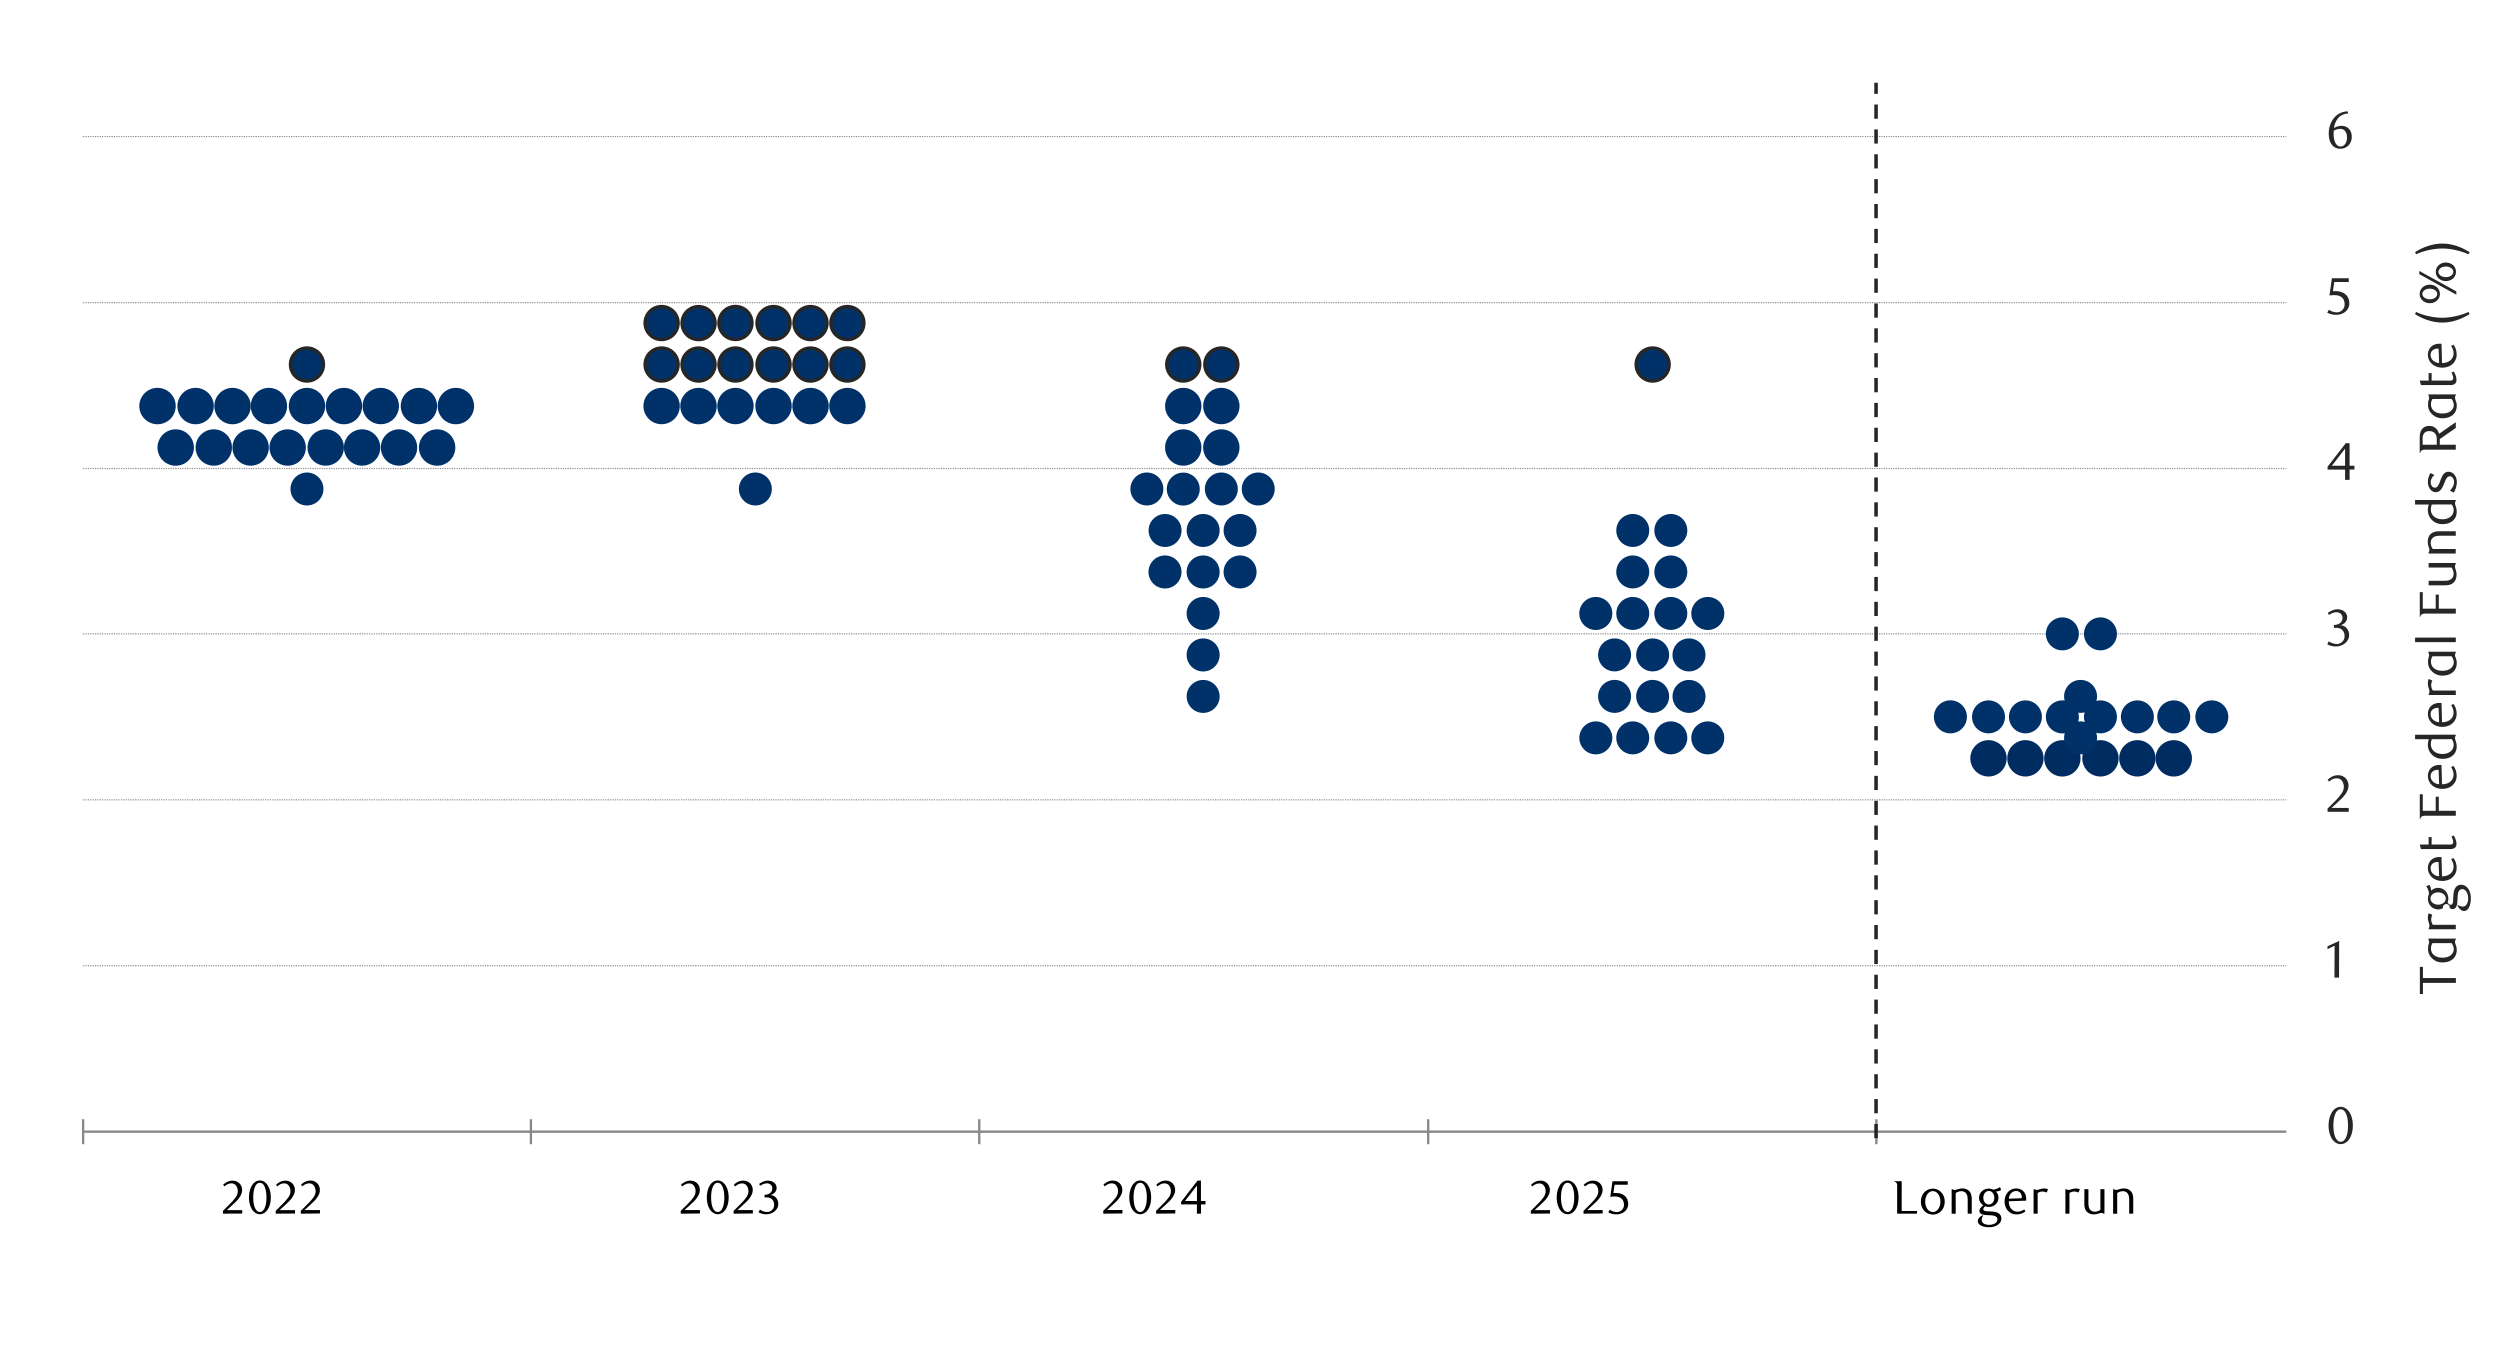 <svg id="Layer_1" data-name="Layer 1" xmlns="http://www.w3.org/2000/svg" xmlns:xlink="http://www.w3.org/1999/xlink" width="1460" height="790" viewBox="0 0 1460 790"><defs><style>.cls-1,.cls-10,.cls-14,.cls-4,.cls-5,.cls-7,.cls-9{fill:none;}.cls-2{clip-path:url(#clip-path);}.cls-3{fill:#e4e6e8;}.cls-4,.cls-5{stroke:#898989;}.cls-10,.cls-14,.cls-4,.cls-5,.cls-7,.cls-9{stroke-linejoin:round;}.cls-4{stroke-width:0.69px;stroke-dasharray:0.69 0.69;}.cls-5{stroke-width:1.38px;}.cls-6{fill:#002d61;}.cls-7{stroke:#002c61;}.cls-10,.cls-7,.cls-9{stroke-width:1.99px;}.cls-8{fill:#003168;}.cls-9{stroke:#003168;}.cls-10,.cls-14{stroke:#262626;}.cls-11{clip-path:url(#clip-path-2);}.cls-12{fill:#262626;}.cls-13{clip-path:url(#clip-path-10);}.cls-14{stroke-width:2.07px;stroke-dasharray:8.3 6.22;}</style><clipPath id="clip-path"><rect class="cls-1" x="1725.94" y="12414.15" width="448.35" height="238.55"/></clipPath><clipPath id="clip-path-2"><rect class="cls-1" x="27.44" y="44.33" width="1431.02" height="687.79"/></clipPath><clipPath id="clip-path-10"><rect class="cls-1" x="27.44" y="44.33" width="1431.36" height="688.13"/></clipPath></defs><g class="cls-2"><polygon class="cls-3" points="613.87 12652.06 616.22 12652.06 618.48 12652.06 620.85 12652.06 623.11 12652.06 625.49 12652.06 627.74 12652.06 630.12 12652.06 632.38 12652.06 634.75 12652.06 637.01 12652.06 639.38 12652.06 641.64 12652.06 644.02 12652.06 646.39 12652.06 648.65 12652.06 651.03 12652.06 653.28 12652.06 655.66 12652.06 657.92 12652.06 660.29 12652.06 662.55 12652.06 664.93 12652.06 667.18 12652.06 669.56 12652.06 671.82 12652.06 674.19 12652.06 676.45 12652.06 678.83 12652.06 681.08 12652.06 683.46 12652.06 685.72 12652.06 688.09 12652.06 690.35 12652.06 692.73 12652.06 694.98 12652.06 697.36 -11133.2 699.74 -11133.2 701.99 -11133.2 704.37 -11133.2 706.63 -11133.2 709 -11133.2 711.26 -11133.2 713.64 -11133.2 715.89 -11133.2 718.27 -11133.2 720.53 -11133.2 722.9 12652.06 725.16 12652.06 727.53 12652.06 729.79 12652.06 732.17 12652.06 734.43 12652.06 736.8 12652.06 739.06 12652.06 741.43 12652.06 743.69 12652.06 746.07 12652.06 748.33 12652.06 750.7 12652.06 753.08 12652.06 755.33 12652.06 757.71 12652.06 759.97 12652.06 762.34 12652.06 764.6 12652.06 766.98 12652.06 769.23 12652.06 771.61 12652.06 773.87 12652.06 776.24 12652.06 778.5 12652.06 780.88 12652.06 783.13 12652.06 785.51 12652.06 787.77 12652.06 790.14 12652.06 792.4 12652.06 794.78 12652.06 797.03 12652.06 799.41 12652.06 801.79 12652.06 804.04 12652.06 806.42 -11133.2 808.68 -11133.2 811.05 -11133.2 813.31 -11133.2 815.69 -11133.2 817.94 -11133.2 820.32 -11133.2 822.58 -11133.2 824.95 -11133.2 827.21 -11133.2 829.58 -11133.2 831.84 -11133.2 834.22 -11133.2 836.48 -11133.2 838.85 -11133.2 841.11 -11133.2 843.48 12652.06 845.74 12652.06 848.12 12652.06 850.38 12652.06 852.75 12652.06 855.13 12652.06 857.38 12652.06 859.76 12652.06 862.02 12652.06 864.39 12652.06 866.65 12652.06 869.03 12652.06 871.28 12652.06 873.66 12652.06 875.92 12652.06 878.29 12652.06 880.55 12652.06 882.93 12652.06 885.18 12652.06 887.56 12652.06 889.82 12652.06 892.19 12652.06 894.45 12652.06 896.83 12652.06 899.08 12652.06 901.46 12652.06 903.72 12652.06 906.09 12652.06 908.47 12652.06 910.73 12652.06 913.1 12652.06 915.36 12652.06 917.74 12652.06 919.99 12652.06 922.37 12652.06 924.63 12652.06 927 12652.06 929.26 12652.06 931.63 12652.06 933.89 12652.06 936.27 12652.06 938.53 12652.06 940.9 12652.06 943.16 12652.06 945.53 12652.06 947.79 12652.06 950.17 12652.06 952.42 12652.06 954.8 12652.06 957.18 12652.06 959.43 12652.06 961.81 12652.06 964.07 12652.06 966.44 12652.06 968.7 12652.06 971.08 12652.06 973.33 12652.06 975.71 12652.06 977.97 -11133.2 980.34 -11133.2 982.6 -11133.2 984.98 -11133.2 987.23 -11133.2 989.61 -11133.2 991.87 12652.06 994.24 12652.06 996.5 12652.06 998.88 12652.06 1001.13 12652.06 1003.51 12652.06 1005.77 12652.06 1008.14 12652.06 1010.52 12652.06 1012.78 12652.06 1015.15 12652.06 1017.41 12652.06 1019.78 -11133.2 1022.04 -11133.2 1024.42 -11133.2 1026.68 -11133.2 1029.05 -11133.2 1031.31 -11133.2 1033.68 -11133.2 1035.94 -11133.2 1038.32 -11133.2 1040.58 -11133.2 1042.95 -11133.2 1045.21 -11133.2 1047.58 -11133.2 1049.84 -11133.2 1052.22 -11133.2 1054.47 -11133.2 1056.85 12652.06 1059.11 12652.06 1061.48 12652.06 1063.86 12652.06 1066.12 12652.06 1068.49 12652.06 1070.75 12652.06 1073.13 12652.06 1075.38 12652.06 1077.76 12652.06 1080.02 12652.06 1082.39 12652.06 1084.65 12652.06 1087.03 12652.06 1089.28 12652.06 1091.66 12652.06 1093.92 12652.06 1096.29 12652.06 1098.55 12652.06 1100.93 12652.06 1103.18 12652.06 1105.56 12652.06 1107.82 12652.06 1110.19 12652.06 1112.57 12652.06 1114.83 12652.06 1117.2 12652.06 1119.46 12652.06 1121.83 12652.06 1124.09 12652.06 1126.47 12652.06 1128.73 12652.06 1131.1 12652.06 1133.36 12652.06 1135.73 12652.06 1137.99 12652.06 1140.37 12652.06 1142.63 12652.06 1145 12652.06 1147.26 12652.06 1149.63 12652.06 1151.89 12652.06 1154.27 12652.06 1156.52 12652.06 1158.9 12652.06 1161.16 12652.06 1163.53 12652.06 1165.91 12652.06 1168.17 12652.06 1170.54 12652.06 1172.8 12652.06 1175.18 12652.06 1177.43 12652.06 1179.81 12652.06 1182.07 12652.06 1184.44 12652.06 1186.7 12652.06 1189.08 12652.06 1191.33 12652.06 1193.71 12652.06 1195.97 12652.06 1198.34 12652.06 1200.6 12652.06 1202.98 12652.06 1205.23 12652.06 1207.61 12652.06 1209.87 12652.06 1212.24 12652.06 1214.5 12652.06 1216.88 12652.06 1219.25 12652.06 1221.51 12652.06 1223.88 12652.06 1226.14 12652.06 1228.52 12652.06 1230.78 12652.06 1233.15 12652.06 1235.41 12652.06 1237.78 12652.06 1240.04 12652.06 1242.42 12652.06 1244.67 12652.06 1247.05 12652.06 1249.31 12652.06 1251.68 12652.06 1253.94 12652.06 1256.32 12652.06 1258.57 12652.06 1260.95 12652.06 1263.21 12652.06 1265.58 12652.06 1267.84 12652.06 1270.22 -11133.2 1272.59 -11133.2 1274.85 -11133.2 1277.23 -11133.2 1279.48 -11133.2 1281.86 -11133.2 1284.12 -11133.2 1286.49 -11133.2 1288.75 12652.06 1291.13 12652.06 1293.38 12652.06 1295.76 12652.06 1298.02 12652.06 1300.39 12652.06 1302.65 12652.06 1305.03 12652.06 1307.28 12652.06 1309.66 12652.06 1311.92 12652.06 1314.29 12652.06 1316.55 12652.06 1318.93 12652.06 1321.3 12652.06 1323.56 12652.06 1325.93 12652.06 1328.19 12652.06 1330.57 12652.06 1332.83 12652.06 1335.2 12652.06 1337.46 12652.06 1339.83 12652.06 1342.09 12652.06 1344.47 12652.06 1346.72 12652.06 1349.1 12652.06 1351.36 12652.06 1353.73 12652.06 1355.99 12652.06 1358.37 12652.06 1360.62 12652.06 1363 12652.06 1365.26 12652.06 1367.63 12652.06 1369.89 12652.06 1372.27 12652.06 1374.64 12652.06 1376.9 12652.06 1379.28 12652.06 1381.53 12652.06 1383.91 12652.06 1386.17 12652.06 1388.54 12652.06 1390.8 12652.06 1393.18 12652.06 1395.43 12652.06 1397.81 12652.06 1400.07 12652.06 1402.44 12652.06 1404.7 12652.06 1407.08 12652.06 1409.33 12652.06 1411.71 12652.06 1413.97 12652.06 1416.34 12652.06 1418.6 12652.06 1420.98 12652.06 1423.23 12652.06 1425.61 12652.06 1427.98 12652.06 1430.24 12652.06 1432.62 12652.06 1434.88 12652.06 1437.25 12652.06 1439.51 12652.06 1441.88 12652.06 1444.14 12652.06 1446.52 12652.06 1448.77 12652.06 1451.15 12652.06 1453.41 12652.06 1455.78 12652.06 1458.04 12652.06 1460.42 12652.06 1462.67 12652.06 1465.05 12652.06 1467.31 12652.06 1469.68 12652.06 1471.94 12652.06 1474.32 12652.06 1476.69 12652.06 1478.95 12652.06 1481.33 12652.06 1483.58 12652.06 1485.96 12652.06 1488.22 12652.06 1490.59 12652.06 1492.85 12652.06 1495.23 12652.06 1497.48 12652.06 1499.86 12652.06 1502.12 12652.06 1504.49 12652.06 1506.75 12652.06 1509.13 12652.06 1511.38 12652.06 1513.76 12652.06 1516.02 12652.06 1518.39 12652.06 1520.65 12652.06 1523.03 12652.06 1525.28 12652.06 1527.66 12652.06 1530.04 12652.06 1532.29 12652.06 1534.67 12652.06 1536.93 12652.06 1539.3 12652.06 1541.56 12652.06 1543.93 12652.06 1546.19 12652.06 1548.57 12652.06 1550.83 12652.06 1553.2 12652.06 1555.46 12652.06 1557.84 12652.06 1560.09 12652.06 1562.47 12652.06 1564.72 12652.06 1567.1 -11133.2 1569.36 -11133.2 1571.73 -11133.2 1573.99 -11133.2 1576.37 -11133.2 1578.63 -11133.2 1581 -11133.2 1583.38 -11133.2 1585.63 12652.06 1588.01 12652.06 1590.27 12652.06 1592.64 12652.06 1594.9 12652.06 1597.28 12652.06 1599.53 12652.06 1601.91 12652.06 1604.17 12652.06 1606.54 12652.06 1608.8 12652.06 1611.18 12652.06 1613.43 12652.06 1615.81 12652.06 1618.07 12652.06 1620.44 12652.06 1622.7 12652.06 1625.08 12652.06 1627.33 12652.06 1629.71 12652.06 1632.09 12652.06 1634.34 12652.06 1636.72 12652.06 1638.98 12652.06 1641.35 12652.06 1643.61 12652.06 1645.98 12652.06 1648.24 12652.06 1650.62 12652.06 1652.88 12652.06 1655.25 12652.06 1657.51 12652.06 1659.88 12652.06 1662.14 12652.06 1664.52 12652.06 1666.78 12652.06 1669.15 12652.06 1671.41 12652.06 1673.79 12652.06 1676.04 12652.06 1678.42 12652.06 1680.67 12652.06 1683.05 12652.06 1685.43 12652.06 1687.68 12652.06 1690.06 12652.06 1692.32 12652.06 1694.69 12652.06 1696.95 12652.06 1699.33 12652.06 1701.58 12652.06 1703.96 12652.06 1706.22 12652.06 1708.59 12652.06 1710.85 12652.06 1713.23 12652.06 1715.48 12652.06 1717.86 12652.06 1720.12 12652.06 1722.49 12652.06 1724.75 12652.06 1727.13 12652.06 1729.38 12652.06 1731.76 12652.06 1734.02 12652.06 1736.39 12652.06 1738.77 12652.06 1741.02 12652.06 1743.4 12652.06 1745.66 12652.06 1748.03 12652.06 1750.29 12652.06 1752.67 12652.06 1754.92 -11133.2 1757.3 -11133.2 1759.56 -11133.2 1761.93 -11133.2 1764.19 -11133.2 1766.57 -11133.2 1768.82 -11133.2 1771.2 -11133.2 1773.46 -11133.2 1775.83 -11133.2 1778.09 -11133.2 1780.47 -11133.2 1782.72 -11133.2 1785.1 -11133.2 1787.36 -11133.2 1789.73 -11133.2 1792.11 -11133.2 1794.37 -11133.2 1796.74 12652.06 1799 12652.06 1801.38 12652.06 1803.63 12652.06 1806.01 12652.06 1808.27 12652.06 1810.64 12652.06 1812.9 12652.06 1815.28 12652.06 1817.53 12652.06 1819.91 12652.06 1822.17 12652.06 1824.54 12652.06 1826.8 12652.06 1829.18 12652.06 1831.43 12652.06 1833.81 12652.06 1836.07 12652.06 1838.44 12652.06 1840.82 12652.06 1843.07 12652.06 1845.45 12652.06 1847.71 12652.06 1850.08 12652.06 1852.34 12652.06 1854.72 12652.06 1856.97 12652.06 1859.35 12652.06 1861.61 12652.06 1863.98 12652.06 1866.24 12652.06 1868.62 12652.06 1870.87 12652.06 1873.25 12652.06 1875.51 12652.06 1877.88 12652.06 1880.14 12652.06 1882.52 12652.06 1884.77 12652.06 1887.15 12652.06 1889.41 12652.06 1891.78 12652.06 1894.16 12652.06 1896.42 12652.06 1898.79 12652.06 1901.05 12652.06 1903.43 12652.06 1905.68 12652.06 1908.06 12652.06 1910.32 12652.06 1912.69 12652.06 1914.95 12652.06 1917.33 12652.06 1919.58 12652.06 1921.96 12652.06 1924.22 12652.06 1926.59 12652.06 1928.85 12652.06 1931.22 12652.06 1933.48 12652.06 1935.86 12652.06 1938.12 12652.06 1940.49 12652.06 1942.75 12652.06 1945.12 12652.06 1947.5 12652.06 1949.76 12652.06 1952.13 12652.06 1954.39 12652.06 1956.77 12652.06 1959.02 12652.06 1961.4 12652.06 1963.66 12652.06 1966.03 12652.06 1968.29 12652.06 1970.67 12652.06 1972.92 12652.06 1975.3 12652.06 1977.56 12652.06 1979.93 12652.06 1982.19 12652.06 1984.57 12652.06 1986.82 12652.06 1989.2 12652.06 1991.46 12652.06 1993.83 12652.06 1996.21 12652.06 1998.47 12652.06 2000.84 12652.06 2003.1 12652.06 2005.48 12652.06 2007.73 12652.06 2010.11 12652.06 2012.37 12652.06 2014.74 12652.06 2017 12652.06 2019.38 12652.06 2021.63 12652.06 2024.01 12652.06 2026.27 12652.06 2028.64 12652.06 2030.9 12652.06 2033.27 12652.06 2035.53 12652.06 2037.91 12652.06 2040.17 12652.06 2042.54 12652.06 2044.8 12652.06 2047.17 12652.06 2049.55 12652.06 2051.81 12652.06 2054.18 12652.06 2056.44 12652.06 2058.82 12652.06 2061.07 12652.06 2063.45 12652.06 2065.71 12652.06 2068.08 12652.06 2070.34 12652.06 2072.72 12652.06 2074.97 12652.06 2077.35 12652.06 2079.61 12652.06 2081.98 12652.06 2084.24 12652.06 2086.62 12652.06 2088.87 12652.06 2091.25 12652.06 2093.51 -11133.2 2095.88 -11133.2 2098.14 12652.06 2100.52 12652.06 2102.89 12652.06 2105.15 12652.06 2107.53 12652.06 2109.78 12652.06 2112.16 12652.06 2114.42 12652.06 2116.79 12652.06 2119.05 12652.06 2121.43 12652.06 2123.68 12652.06 2126.06 12652.06 2128.32 12652.06 2130.69 12652.06 2132.95 12652.06 2135.32 12652.06 2137.58 12652.06 2139.96 12652.06 2142.22 12652.06 2144.59 12652.06 2146.85 12652.06 2149.22 12652.06 2151.6 12652.06 2153.86 12652.06 2156.18 12652.06 2153.86 12652.06 2151.6 12652.06 2149.22 12652.06 2146.85 12652.06 2144.59 12652.06 2142.22 12652.06 2139.96 12652.06 2137.58 12652.06 2135.32 12652.06 2132.95 12652.06 2130.69 12652.06 2128.32 12652.06 2126.06 12652.06 2123.68 12652.06 2121.43 12652.06 2119.05 12652.06 2116.79 12652.06 2114.42 12652.06 2112.16 12652.06 2109.78 12652.06 2107.53 12652.06 2105.15 12652.06 2102.89 12652.06 2100.52 12652.06 2098.14 12652.06 2095.88 12652.06 2093.51 12652.06 2091.25 12652.06 2088.87 12652.06 2086.62 12652.06 2084.24 12652.06 2081.98 12652.06 2079.61 12652.06 2077.35 12652.06 2074.97 12652.06 2072.72 12652.06 2070.34 12652.06 2068.08 12652.06 2065.71 12652.06 2063.45 12652.06 2061.07 12652.06 2058.82 12652.06 2056.44 12652.06 2054.18 12652.06 2051.81 12652.06 2049.55 12652.06 2047.17 12652.06 2044.8 12652.06 2042.54 12652.06 2040.17 12652.06 2037.91 12652.06 2035.53 12652.06 2033.27 12652.06 2030.9 12652.06 2028.64 12652.06 2026.27 12652.06 2024.01 12652.06 2021.63 12652.06 2019.38 12652.06 2017 12652.06 2014.74 12652.06 2012.37 12652.06 2010.11 12652.06 2007.73 12652.06 2005.48 12652.06 2003.1 12652.06 2000.84 12652.06 1998.47 12652.06 1996.21 12652.06 1993.83 12652.06 1991.46 12652.06 1989.2 12652.06 1986.82 12652.06 1984.57 12652.06 1982.19 12652.06 1979.93 12652.06 1977.56 12652.06 1975.3 12652.06 1972.92 12652.06 1970.67 12652.06 1968.29 12652.06 1966.03 12652.06 1963.66 12652.06 1961.4 12652.06 1959.02 12652.06 1956.77 12652.06 1954.39 12652.06 1952.13 12652.06 1949.76 12652.06 1947.5 12652.06 1945.12 12652.06 1942.75 12652.06 1940.49 12652.06 1938.12 12652.06 1935.86 12652.06 1933.48 12652.06 1931.22 12652.06 1928.85 12652.06 1926.59 12652.06 1924.22 12652.06 1921.96 12652.06 1919.58 12652.06 1917.33 12652.06 1914.95 12652.06 1912.69 12652.06 1910.32 12652.06 1908.06 12652.06 1905.68 12652.06 1903.43 12652.06 1901.05 12652.06 1898.79 12652.06 1896.42 12652.06 1894.16 12652.06 1891.78 12652.06 1889.41 12652.06 1887.15 12652.06 1884.77 12652.06 1882.52 12652.06 1880.14 12652.06 1877.88 12652.06 1875.51 12652.06 1873.25 12652.06 1870.87 12652.06 1868.62 12652.06 1866.24 12652.06 1863.98 12652.06 1861.61 12652.06 1859.35 12652.06 1856.97 12652.06 1854.72 12652.06 1852.34 12652.06 1850.08 12652.06 1847.71 12652.06 1845.45 12652.06 1843.07 12652.06 1840.82 12652.06 1838.44 12652.06 1836.07 12652.06 1833.81 12652.06 1831.43 12652.06 1829.18 12652.06 1826.8 12652.06 1824.54 12652.06 1822.17 12652.06 1819.91 12652.06 1817.53 12652.06 1815.28 12652.06 1812.9 12652.06 1810.64 12652.06 1808.27 12652.06 1806.01 12652.06 1803.63 12652.06 1801.38 12652.06 1799 12652.06 1796.74 12652.06 1794.37 12652.06 1792.11 12652.06 1789.73 12652.06 1787.36 12652.06 1785.1 12652.06 1782.72 12652.06 1780.47 12652.06 1778.09 12652.06 1775.83 12652.06 1773.46 12652.06 1771.2 12652.06 1768.82 12652.06 1766.57 12652.06 1764.19 12652.06 1761.93 12652.06 1759.56 12652.06 1757.3 12652.06 1754.92 12652.06 1752.67 12652.06 1750.29 12652.06 1748.03 12652.06 1745.66 12652.06 1743.4 12652.06 1741.02 12652.06 1738.77 12652.06 1736.39 12652.06 1734.02 12652.06 1731.76 12652.06 1729.38 12652.06 1727.13 12652.06 1724.75 12652.06 1722.49 12652.06 1720.12 12652.06 1717.86 12652.06 1715.48 12652.06 1713.23 12652.06 1710.85 12652.06 1708.59 12652.06 1706.22 12652.06 1703.96 12652.06 1701.58 12652.06 1699.33 12652.06 1696.95 12652.06 1694.69 12652.06 1692.32 12652.06 1690.06 12652.06 1687.68 12652.06 1685.43 12652.06 1683.05 12652.06 1680.67 12652.06 1678.42 12652.06 1676.04 12652.06 1673.79 12652.06 1671.41 12652.06 1669.15 12652.06 1666.78 12652.06 1664.52 12652.06 1662.14 12652.06 1659.88 12652.06 1657.51 12652.06 1655.25 12652.06 1652.88 12652.06 1650.62 12652.06 1648.24 12652.06 1645.98 12652.06 1643.61 12652.06 1641.35 12652.06 1638.98 12652.06 1636.72 12652.06 1634.34 12652.06 1632.09 12652.06 1629.71 12652.06 1627.33 12652.06 1625.08 12652.06 1622.7 12652.06 1620.44 12652.06 1618.07 12652.06 1615.81 12652.06 1613.43 12652.06 1611.18 12652.06 1608.8 12652.06 1606.54 12652.06 1604.17 12652.06 1601.91 12652.06 1599.53 12652.06 1597.28 12652.06 1594.9 12652.06 1592.64 12652.06 1590.27 12652.06 1588.01 12652.06 1585.63 12652.06 1583.38 12652.06 1581 12652.06 1578.63 12652.06 1576.37 12652.06 1573.99 12652.06 1571.73 12652.06 1569.36 12652.06 1567.1 12652.06 1564.72 12652.06 1562.47 12652.06 1560.09 12652.06 1557.84 12652.06 1555.46 12652.06 1553.2 12652.06 1550.83 12652.06 1548.57 12652.06 1546.19 12652.06 1543.93 12652.06 1541.56 12652.06 1539.3 12652.06 1536.93 12652.06 1534.67 12652.06 1532.29 12652.06 1530.04 12652.06 1527.66 12652.06 1525.28 12652.06 1523.03 12652.06 1520.65 12652.06 1518.39 12652.06 1516.02 12652.06 1513.76 12652.06 1511.38 12652.06 1509.13 12652.06 1506.75 12652.06 1504.49 12652.06 1502.12 12652.06 1499.86 12652.06 1497.48 12652.06 1495.23 12652.06 1492.85 12652.06 1490.59 12652.06 1488.22 12652.06 1485.96 12652.06 1483.58 12652.06 1481.33 12652.06 1478.95 12652.06 1476.69 12652.06 1474.32 12652.06 1471.94 12652.06 1469.68 12652.06 1467.31 12652.06 1465.05 12652.06 1462.67 12652.06 1460.42 12652.06 1458.04 12652.06 1455.78 12652.06 1453.41 12652.06 1451.15 12652.06 1448.77 12652.06 1446.52 12652.06 1444.14 12652.06 1441.88 12652.06 1439.51 12652.06 1437.25 12652.06 1434.88 12652.06 1432.62 12652.06 1430.24 12652.06 1427.98 12652.06 1425.61 12652.06 1423.23 12652.06 1420.98 12652.06 1418.6 12652.06 1416.34 12652.06 1413.97 12652.06 1411.71 12652.06 1409.33 12652.06 1407.08 12652.06 1404.7 12652.06 1402.44 12652.06 1400.07 12652.06 1397.81 12652.06 1395.43 12652.06 1393.18 12652.06 1390.8 12652.06 1388.54 12652.06 1386.17 12652.06 1383.91 12652.06 1381.53 12652.06 1379.28 12652.06 1376.9 12652.06 1374.64 12652.06 1372.27 12652.06 1369.89 12652.06 1367.63 12652.06 1365.26 12652.06 1363 12652.06 1360.62 12652.06 1358.37 12652.06 1355.99 12652.06 1353.73 12652.06 1351.36 12652.06 1349.1 12652.06 1346.72 12652.06 1344.47 12652.06 1342.09 12652.06 1339.83 12652.06 1337.46 12652.06 1335.2 12652.06 1332.83 12652.06 1330.57 12652.06 1328.19 12652.06 1325.93 12652.06 1323.56 12652.06 1321.3 12652.06 1318.93 12652.06 1316.55 12652.06 1314.29 12652.06 1311.92 12652.06 1309.66 12652.06 1307.28 12652.06 1305.03 12652.06 1302.65 12652.06 1300.39 12652.06 1298.02 12652.06 1295.76 12652.06 1293.38 12652.06 1291.13 12652.06 1288.75 12652.06 1286.49 12652.06 1284.12 12652.06 1281.86 12652.06 1279.48 12652.06 1277.23 12652.06 1274.85 12652.06 1272.59 12652.06 1270.22 12652.06 1267.84 12652.06 1265.58 12652.06 1263.21 12652.06 1260.95 12652.06 1258.57 12652.06 1256.32 12652.06 1253.94 12652.06 1251.68 12652.06 1249.31 12652.06 1247.05 12652.06 1244.67 12652.06 1242.42 12652.06 1240.04 12652.06 1237.78 12652.06 1235.41 12652.06 1233.15 12652.06 1230.78 12652.06 1228.52 12652.06 1226.14 12652.06 1223.88 12652.06 1221.51 12652.06 1219.25 12652.06 1216.88 12652.06 1214.5 12652.06 1212.24 12652.06 1209.87 12652.06 1207.61 12652.06 1205.23 12652.06 1202.98 12652.06 1200.6 12652.06 1198.34 12652.06 1195.97 12652.06 1193.71 12652.06 1191.33 12652.06 1189.08 12652.06 1186.7 12652.06 1184.44 12652.06 1182.07 12652.06 1179.81 12652.06 1177.43 12652.06 1175.18 12652.06 1172.8 12652.06 1170.54 12652.06 1168.17 12652.06 1165.91 12652.06 1163.53 12652.06 1161.16 12652.06 1158.9 12652.06 1156.52 12652.06 1154.27 12652.06 1151.89 12652.06 1149.63 12652.06 1147.26 12652.06 1145 12652.06 1142.63 12652.06 1140.37 12652.06 1137.99 12652.06 1135.73 12652.06 1133.36 12652.06 1131.1 12652.06 1128.73 12652.06 1126.47 12652.06 1124.09 12652.06 1121.83 12652.06 1119.46 12652.06 1117.2 12652.06 1114.83 12652.06 1112.57 12652.06 1110.19 12652.06 1107.82 12652.06 1105.56 12652.06 1103.18 12652.06 1100.93 12652.06 1098.55 12652.06 1096.29 12652.06 1093.92 12652.06 1091.66 12652.06 1089.28 12652.06 1087.03 12652.06 1084.65 12652.06 1082.39 12652.06 1080.02 12652.06 1077.76 12652.06 1075.38 12652.06 1073.13 12652.06 1070.75 12652.06 1068.49 12652.06 1066.12 12652.06 1063.86 12652.06 1061.48 12652.06 1059.11 12652.06 1056.85 12652.06 1054.47 12652.06 1052.22 12652.06 1049.84 12652.06 1047.58 12652.06 1045.21 12652.06 1042.95 12652.06 1040.58 12652.06 1038.32 12652.06 1035.94 12652.06 1033.68 12652.06 1031.31 12652.06 1029.05 12652.06 1026.68 12652.06 1024.42 12652.06 1022.04 12652.06 1019.78 12652.06 1017.41 12652.06 1015.15 12652.06 1012.78 12652.06 1010.52 12652.06 1008.14 12652.06 1005.77 12652.06 1003.51 12652.06 1001.13 12652.06 998.88 12652.06 996.5 12652.06 994.24 12652.06 991.87 12652.06 989.61 12652.06 987.23 12652.06 984.98 12652.06 982.6 12652.06 980.34 12652.06 977.97 12652.06 975.71 12652.06 973.33 12652.06 971.08 12652.06 968.7 12652.06 966.44 12652.06 964.07 12652.06 961.81 12652.06 959.43 12652.06 957.18 12652.06 954.8 12652.06 952.42 12652.06 950.17 12652.06 947.79 12652.06 945.53 12652.06 943.16 12652.06 940.9 12652.06 938.53 12652.06 936.27 12652.06 933.89 12652.06 931.63 12652.06 929.26 12652.06 927 12652.06 924.63 12652.06 922.37 12652.06 919.99 12652.06 917.74 12652.06 915.36 12652.06 913.1 12652.06 910.73 12652.06 908.47 12652.06 906.09 12652.06 903.72 12652.06 901.46 12652.06 899.08 12652.06 896.83 12652.06 894.45 12652.06 892.19 12652.06 889.82 12652.06 887.56 12652.06 885.18 12652.06 882.93 12652.06 880.55 12652.06 878.29 12652.06 875.92 12652.06 873.66 12652.06 871.28 12652.06 869.03 12652.06 866.65 12652.06 864.39 12652.06 862.02 12652.06 859.76 12652.06 857.38 12652.06 855.13 12652.06 852.75 12652.06 850.38 12652.06 848.12 12652.06 845.74 12652.06 843.48 12652.06 841.11 12652.06 838.85 12652.06 836.48 12652.06 834.22 12652.06 831.84 12652.06 829.58 12652.06 827.21 12652.06 824.95 12652.06 822.58 12652.06 820.32 12652.06 817.94 12652.06 815.69 12652.06 813.31 12652.06 811.05 12652.06 808.68 12652.06 806.42 12652.06 804.04 12652.06 801.79 12652.06 799.41 12652.06 797.03 12652.06 794.78 12652.06 792.4 12652.06 790.14 12652.06 787.77 12652.06 785.51 12652.06 783.13 12652.06 780.88 12652.06 778.5 12652.06 776.24 12652.06 773.87 12652.06 771.61 12652.06 769.23 12652.06 766.98 12652.06 764.6 12652.06 762.34 12652.06 759.97 12652.06 757.71 12652.06 755.33 12652.06 753.08 12652.06 750.7 12652.06 748.33 12652.06 746.07 12652.06 743.69 12652.06 741.43 12652.06 739.06 12652.06 736.8 12652.06 734.43 12652.06 732.17 12652.06 729.79 12652.06 727.53 12652.06 725.16 12652.06 722.9 12652.06 720.53 12652.06 718.27 12652.06 715.89 12652.06 713.64 12652.06 711.26 12652.06 709 12652.06 706.63 12652.06 704.37 12652.06 701.99 12652.06 699.74 12652.06 697.36 12652.06 694.98 12652.06 692.73 12652.06 690.35 12652.06 688.09 12652.06 685.72 12652.06 683.46 12652.06 681.08 12652.06 678.83 12652.06 676.45 12652.06 674.19 12652.06 671.82 12652.06 669.56 12652.06 667.18 12652.06 664.93 12652.06 662.55 12652.06 660.29 12652.06 657.92 12652.06 655.66 12652.06 653.28 12652.06 651.03 12652.06 648.65 12652.06 646.39 12652.06 644.02 12652.06 641.64 12652.06 639.38 12652.06 637.01 12652.06 634.75 12652.06 632.38 12652.06 630.12 12652.06 627.74 12652.06 625.49 12652.06 623.11 12652.06 620.85 12652.06 618.48 12652.06 616.22 12652.06 613.87 12652.06"/></g><path class="cls-4" d="M48.55,79.75H1335.21m-1286.66,97H1335.21M48.55,273.62H1335.21M48.55,370.19H1335.21M48.55,467.1H1335.21M48.55,564H1335.21"/><line class="cls-5" x1="48.55" y1="660.89" x2="1335.21" y2="660.89"/><path class="cls-5" d="M1095.81,653.61V668.2M834.07,653.61V668.2M571.88,653.61V668.2M310.05,653.61V668.2M48.55,653.61V668.2"/><path class="cls-6" d="M1170.91,442.88a9.62,9.62,0,1,1-9.63-9.63A9.63,9.63,0,0,1,1170.91,442.88Z"/><path class="cls-7" d="M1170.91,442.88a9.62,9.62,0,1,1-9.63-9.63A9.63,9.63,0,0,1,1170.91,442.88Z"/><path class="cls-6" d="M1192.47,442.88a9.62,9.62,0,1,1-9.61-9.63A9.61,9.61,0,0,1,1192.47,442.88Z"/><path class="cls-7" d="M1192.47,442.88a9.62,9.62,0,1,1-9.61-9.63A9.61,9.61,0,0,1,1192.47,442.88Z"/><circle class="cls-6" cx="1204.42" cy="442.88" r="9.63"/><circle class="cls-7" cx="1204.42" cy="442.88" r="9.63"/><path class="cls-6" d="M1236.29,442.88a9.62,9.62,0,1,1-9.63-9.63A9.63,9.63,0,0,1,1236.29,442.88Z"/><path class="cls-7" d="M1236.29,442.88a9.62,9.62,0,1,1-9.63-9.63A9.63,9.63,0,0,1,1236.29,442.88Z"/><path class="cls-6" d="M1257.85,442.88a9.62,9.62,0,1,1-9.61-9.63A9.62,9.62,0,0,1,1257.85,442.88Z"/><path class="cls-7" d="M1257.85,442.88a9.62,9.62,0,1,1-9.61-9.63A9.62,9.62,0,0,1,1257.85,442.88Z"/><circle class="cls-6" cx="1269.47" cy="442.88" r="9.63"/><circle class="cls-7" cx="1269.47" cy="442.88" r="9.63"/><circle class="cls-8" cx="931.96" cy="430.93" r="9.63"/><path class="cls-8" d="M963.15,430.93a9.62,9.62,0,1,1-9.61-9.64A9.62,9.62,0,0,1,963.15,430.93Z"/><path class="cls-8" d="M985.38,430.93a9.62,9.62,0,1,1-9.6-9.64A9.6,9.6,0,0,1,985.38,430.93Z"/><circle class="cls-8" cx="997.34" cy="430.93" r="9.63"/><path class="cls-8" d="M1224.67,430.93a9.62,9.62,0,1,1-9.63-9.64A9.63,9.63,0,0,1,1224.67,430.93Z"/><path class="cls-8" d="M1148.68,418.66A9.64,9.64,0,1,1,1139,409,9.62,9.62,0,0,1,1148.68,418.66Z"/><path class="cls-8" d="M1170.91,418.66a9.62,9.62,0,1,1-9.63-9.63A9.61,9.61,0,0,1,1170.91,418.66Z"/><path class="cls-8" d="M1192.47,418.66a9.62,9.62,0,1,1-9.61-9.63A9.59,9.59,0,0,1,1192.47,418.66Z"/><path class="cls-8" d="M1214.06,418.66a9.64,9.64,0,1,1-9.64-9.63A9.62,9.62,0,0,1,1214.06,418.66Z"/><path class="cls-8" d="M1236.29,418.66a9.62,9.62,0,1,1-9.63-9.63A9.61,9.61,0,0,1,1236.29,418.66Z"/><path class="cls-8" d="M1257.85,418.66a9.62,9.62,0,1,1-9.61-9.63A9.61,9.61,0,0,1,1257.85,418.66Z"/><path class="cls-8" d="M1279.1,418.66a9.63,9.63,0,1,1-9.63-9.63A9.61,9.61,0,0,1,1279.1,418.66Z"/><path class="cls-8" d="M1301.33,418.66a9.62,9.62,0,1,1-9.63-9.63A9.61,9.61,0,0,1,1301.33,418.66Z"/><circle class="cls-8" cx="702.64" cy="406.71" r="9.63"/><path class="cls-8" d="M952.54,406.71a9.62,9.62,0,1,1-9.64-9.64A9.64,9.64,0,0,1,952.54,406.71Z"/><path class="cls-8" d="M974.77,406.71a9.62,9.62,0,1,1-9.63-9.64A9.63,9.63,0,0,1,974.77,406.71Z"/><circle class="cls-8" cx="986.39" cy="406.71" r="9.63"/><path class="cls-8" d="M1224.67,406.71a9.62,9.62,0,1,1-9.63-9.64A9.63,9.63,0,0,1,1224.67,406.71Z"/><circle class="cls-8" cx="1204.42" cy="370.19" r="9.63"/><path class="cls-8" d="M1236.29,370.19a9.62,9.62,0,1,1-9.63-9.63A9.64,9.64,0,0,1,1236.29,370.19Z"/><path class="cls-8" d="M712.27,358.27a9.64,9.64,0,1,1-9.63-9.64A9.62,9.62,0,0,1,712.27,358.27Z"/><path class="cls-8" d="M941.59,358.27a9.64,9.64,0,1,1-9.63-9.64A9.62,9.62,0,0,1,941.59,358.27Z"/><path class="cls-8" d="M963.15,358.27a9.62,9.62,0,1,1-9.61-9.64A9.62,9.62,0,0,1,963.15,358.27Z"/><path class="cls-8" d="M985.38,358.27a9.62,9.62,0,1,1-9.6-9.64A9.6,9.6,0,0,1,985.38,358.27Z"/><path class="cls-8" d="M1007,358.27a9.64,9.64,0,1,1-9.63-9.64A9.62,9.62,0,0,1,1007,358.27Z"/><path class="cls-8" d="M690,334a9.64,9.64,0,1,1-9.64-9.61A9.64,9.64,0,0,1,690,334Z"/><path class="cls-8" d="M712.27,334a9.64,9.64,0,1,1-9.63-9.61A9.63,9.63,0,0,1,712.27,334Z"/><path class="cls-8" d="M733.83,334a9.62,9.62,0,1,1-9.63-9.61A9.63,9.63,0,0,1,733.83,334Z"/><path class="cls-8" d="M963.15,334a9.62,9.62,0,1,1-9.61-9.61A9.62,9.62,0,0,1,963.15,334Z"/><path class="cls-8" d="M985.38,334a9.62,9.62,0,1,1-9.6-9.61A9.6,9.6,0,0,1,985.38,334Z"/><circle class="cls-8" cx="680.4" cy="309.8" r="9.63"/><circle class="cls-8" cx="702.64" cy="309.8" r="9.63"/><path class="cls-8" d="M733.83,309.8a9.62,9.62,0,1,1-9.63-9.63A9.63,9.63,0,0,1,733.83,309.8Z"/><path class="cls-8" d="M963.15,309.8a9.62,9.62,0,1,1-9.61-9.63A9.62,9.62,0,0,1,963.15,309.8Z"/><path class="cls-8" d="M985.38,309.8a9.62,9.62,0,1,1-9.6-9.63A9.6,9.6,0,0,1,985.38,309.8Z"/><path class="cls-8" d="M188.89,285.58a9.62,9.62,0,1,1-9.6-9.63A9.62,9.62,0,0,1,188.89,285.58Z"/><path class="cls-8" d="M450.75,285.58a9.62,9.62,0,1,1-9.63-9.63A9.63,9.63,0,0,1,450.75,285.58Z"/><path class="cls-8" d="M679.4,285.58a9.62,9.62,0,1,1-9.61-9.63A9.61,9.61,0,0,1,679.4,285.58Z"/><path class="cls-8" d="M700.65,285.58A9.62,9.62,0,1,1,691,276,9.63,9.63,0,0,1,700.65,285.58Z"/><path class="cls-8" d="M722.88,285.58a9.62,9.62,0,1,1-9.63-9.63A9.63,9.63,0,0,1,722.88,285.58Z"/><path class="cls-8" d="M744.44,285.58a9.62,9.62,0,1,1-9.6-9.63A9.6,9.6,0,0,1,744.44,285.58Z"/><path class="cls-8" d="M112.24,261.36a9.63,9.63,0,1,1-9.62-9.63A9.62,9.62,0,0,1,112.24,261.36Z"/><path class="cls-9" d="M112.24,261.36a9.63,9.63,0,1,1-9.62-9.63A9.62,9.62,0,0,1,112.24,261.36Z"/><path class="cls-8" d="M134.47,261.36a9.62,9.62,0,1,1-9.62-9.63A9.62,9.62,0,0,1,134.47,261.36Z"/><path class="cls-9" d="M134.47,261.36a9.62,9.62,0,1,1-9.62-9.63A9.62,9.62,0,0,1,134.47,261.36Z"/><path class="cls-8" d="M156,261.36a9.62,9.62,0,1,1-9.62-9.63A9.61,9.61,0,0,1,156,261.36Z"/><path class="cls-9" d="M156,261.36a9.62,9.62,0,1,1-9.62-9.63A9.61,9.61,0,0,1,156,261.36Z"/><path class="cls-8" d="M177.61,261.36a9.62,9.62,0,1,1-9.61-9.63A9.62,9.62,0,0,1,177.61,261.36Z"/><path class="cls-9" d="M177.61,261.36a9.62,9.62,0,1,1-9.61-9.63A9.62,9.62,0,0,1,177.61,261.36Z"/><path class="cls-8" d="M199.84,261.36a9.62,9.62,0,1,1-9.6-9.63A9.6,9.6,0,0,1,199.84,261.36Z"/><path class="cls-9" d="M199.84,261.36a9.62,9.62,0,1,1-9.6-9.63A9.6,9.6,0,0,1,199.84,261.36Z"/><path class="cls-8" d="M221.09,261.36a9.62,9.62,0,1,1-9.63-9.63A9.62,9.62,0,0,1,221.09,261.36Z"/><path class="cls-9" d="M221.09,261.36a9.62,9.62,0,1,1-9.63-9.63A9.62,9.62,0,0,1,221.09,261.36Z"/><path class="cls-8" d="M242.65,261.36a9.62,9.62,0,1,1-9.6-9.63A9.6,9.6,0,0,1,242.65,261.36Z"/><path class="cls-9" d="M242.65,261.36a9.62,9.62,0,1,1-9.6-9.63A9.6,9.6,0,0,1,242.65,261.36Z"/><path class="cls-8" d="M264.91,261.36a9.63,9.63,0,1,1-9.63-9.63A9.62,9.62,0,0,1,264.91,261.36Z"/><path class="cls-9" d="M264.91,261.36a9.63,9.63,0,1,1-9.63-9.63A9.62,9.62,0,0,1,264.91,261.36Z"/><path class="cls-8" d="M700.65,261.36a9.62,9.62,0,1,1-9.63-9.63A9.62,9.62,0,0,1,700.65,261.36Z"/><path class="cls-9" d="M700.65,261.36a9.62,9.62,0,1,1-9.63-9.63A9.62,9.62,0,0,1,700.65,261.36Z"/><path class="cls-8" d="M722.88,261.36a9.62,9.62,0,1,1-9.63-9.63A9.62,9.62,0,0,1,722.88,261.36Z"/><path class="cls-9" d="M722.88,261.36a9.62,9.62,0,1,1-9.63-9.63A9.62,9.62,0,0,1,722.88,261.36Z"/><path class="cls-8" d="M101.62,237.11a9.63,9.63,0,1,1-9.63-9.6A9.63,9.63,0,0,1,101.62,237.11Z"/><path class="cls-9" d="M101.62,237.11a9.63,9.63,0,1,1-9.63-9.6A9.63,9.63,0,0,1,101.62,237.11Z"/><path class="cls-8" d="M123.86,237.11a9.63,9.63,0,1,1-9.63-9.6A9.63,9.63,0,0,1,123.86,237.11Z"/><path class="cls-9" d="M123.86,237.11a9.63,9.63,0,1,1-9.63-9.6A9.63,9.63,0,0,1,123.86,237.11Z"/><path class="cls-8" d="M145.43,237.11a9.63,9.63,0,1,1-9.63-9.6A9.63,9.63,0,0,1,145.43,237.11Z"/><path class="cls-9" d="M145.43,237.11a9.63,9.63,0,1,1-9.63-9.6A9.63,9.63,0,0,1,145.43,237.11Z"/><path class="cls-8" d="M166.66,237.11a9.62,9.62,0,1,1-9.62-9.6A9.62,9.62,0,0,1,166.66,237.11Z"/><path class="cls-9" d="M166.66,237.11a9.62,9.62,0,1,1-9.62-9.6A9.62,9.62,0,0,1,166.66,237.11Z"/><path class="cls-8" d="M188.89,237.11a9.62,9.62,0,1,1-9.6-9.6A9.62,9.62,0,0,1,188.89,237.11Z"/><path class="cls-9" d="M188.89,237.11a9.62,9.62,0,1,1-9.6-9.6A9.62,9.62,0,0,1,188.89,237.11Z"/><path class="cls-8" d="M210.48,237.11a9.63,9.63,0,1,1-9.63-9.6A9.63,9.63,0,0,1,210.48,237.11Z"/><path class="cls-9" d="M210.48,237.11a9.63,9.63,0,1,1-9.63-9.6A9.63,9.63,0,0,1,210.48,237.11Z"/><path class="cls-8" d="M232,237.11a9.62,9.62,0,1,1-9.63-9.6A9.63,9.63,0,0,1,232,237.11Z"/><path class="cls-9" d="M232,237.11a9.62,9.62,0,1,1-9.63-9.6A9.63,9.63,0,0,1,232,237.11Z"/><path class="cls-8" d="M254.27,237.11a9.62,9.62,0,1,1-9.6-9.6A9.62,9.62,0,0,1,254.27,237.11Z"/><path class="cls-9" d="M254.27,237.11a9.62,9.62,0,1,1-9.6-9.6A9.62,9.62,0,0,1,254.27,237.11Z"/><path class="cls-8" d="M275.86,237.11a9.63,9.63,0,1,1-9.63-9.6A9.63,9.63,0,0,1,275.86,237.11Z"/><path class="cls-9" d="M275.86,237.11a9.63,9.63,0,1,1-9.63-9.6A9.63,9.63,0,0,1,275.86,237.11Z"/><path class="cls-8" d="M396,237.11a9.62,9.62,0,1,1-9.6-9.6A9.62,9.62,0,0,1,396,237.11Z"/><path class="cls-9" d="M396,237.11a9.62,9.62,0,1,1-9.6-9.6A9.62,9.62,0,0,1,396,237.11Z"/><path class="cls-8" d="M417.57,237.11a9.64,9.64,0,1,1-9.63-9.6A9.63,9.63,0,0,1,417.57,237.11Z"/><path class="cls-9" d="M417.57,237.11a9.64,9.64,0,1,1-9.63-9.6A9.63,9.63,0,0,1,417.57,237.11Z"/><path class="cls-8" d="M439.13,237.11a9.62,9.62,0,1,1-9.63-9.6A9.63,9.63,0,0,1,439.13,237.11Z"/><path class="cls-9" d="M439.13,237.11a9.62,9.62,0,1,1-9.63-9.6A9.63,9.63,0,0,1,439.13,237.11Z"/><path class="cls-8" d="M461.36,237.11a9.62,9.62,0,1,1-9.6-9.6A9.62,9.62,0,0,1,461.36,237.11Z"/><path class="cls-9" d="M461.36,237.11a9.62,9.62,0,1,1-9.6-9.6A9.62,9.62,0,0,1,461.36,237.11Z"/><path class="cls-8" d="M483,237.11a9.64,9.64,0,1,1-9.63-9.6A9.63,9.63,0,0,1,483,237.11Z"/><path class="cls-9" d="M483,237.11a9.64,9.64,0,1,1-9.63-9.6A9.63,9.63,0,0,1,483,237.11Z"/><path class="cls-8" d="M504.51,237.11a9.62,9.62,0,1,1-9.63-9.6A9.63,9.63,0,0,1,504.51,237.11Z"/><path class="cls-9" d="M504.51,237.11a9.62,9.62,0,1,1-9.63-9.6A9.63,9.63,0,0,1,504.51,237.11Z"/><path class="cls-8" d="M700.65,237.11a9.62,9.62,0,1,1-9.63-9.6A9.63,9.63,0,0,1,700.65,237.11Z"/><path class="cls-9" d="M700.65,237.11a9.62,9.62,0,1,1-9.63-9.6A9.63,9.63,0,0,1,700.65,237.11Z"/><path class="cls-8" d="M722.88,237.11a9.62,9.62,0,1,1-9.63-9.6A9.63,9.63,0,0,1,722.88,237.11Z"/><path class="cls-9" d="M722.88,237.11a9.62,9.62,0,1,1-9.63-9.6A9.63,9.63,0,0,1,722.88,237.11Z"/><path class="cls-8" d="M188.89,212.89a9.62,9.62,0,1,1-9.6-9.63A9.62,9.62,0,0,1,188.89,212.89Z"/><path class="cls-10" d="M188.89,212.89a9.62,9.62,0,1,1-9.6-9.63A9.62,9.62,0,0,1,188.89,212.89Z"/><path class="cls-8" d="M396,212.89a9.62,9.62,0,1,1-9.6-9.63A9.62,9.62,0,0,1,396,212.89Z"/><path class="cls-10" d="M396,212.89a9.62,9.62,0,1,1-9.6-9.63A9.62,9.62,0,0,1,396,212.89Z"/><circle class="cls-8" cx="407.94" cy="212.89" r="9.63"/><circle class="cls-10" cx="407.94" cy="212.89" r="9.63"/><path class="cls-8" d="M439.13,212.89a9.62,9.62,0,1,1-9.63-9.63A9.63,9.63,0,0,1,439.13,212.89Z"/><path class="cls-10" d="M439.13,212.89a9.62,9.62,0,1,1-9.63-9.63A9.63,9.63,0,0,1,439.13,212.89Z"/><path class="cls-8" d="M461.36,212.89a9.62,9.62,0,1,1-9.6-9.63A9.62,9.62,0,0,1,461.36,212.89Z"/><path class="cls-10" d="M461.36,212.89a9.62,9.62,0,1,1-9.6-9.63A9.62,9.62,0,0,1,461.36,212.89Z"/><circle class="cls-8" cx="473.32" cy="212.89" r="9.63"/><circle class="cls-10" cx="473.32" cy="212.89" r="9.63"/><path class="cls-8" d="M504.51,212.89a9.62,9.62,0,1,1-9.63-9.63A9.63,9.63,0,0,1,504.51,212.89Z"/><path class="cls-10" d="M504.51,212.89a9.62,9.62,0,1,1-9.63-9.63A9.63,9.63,0,0,1,504.51,212.89Z"/><path class="cls-8" d="M700.65,212.89a9.62,9.62,0,1,1-9.63-9.63A9.63,9.63,0,0,1,700.65,212.89Z"/><path class="cls-10" d="M700.65,212.89a9.62,9.62,0,1,1-9.63-9.63A9.63,9.63,0,0,1,700.65,212.89Z"/><path class="cls-8" d="M722.88,212.89a9.62,9.62,0,1,1-9.63-9.63A9.63,9.63,0,0,1,722.88,212.89Z"/><path class="cls-10" d="M722.88,212.89a9.62,9.62,0,1,1-9.63-9.63A9.63,9.63,0,0,1,722.88,212.89Z"/><path class="cls-8" d="M974.77,212.89a9.62,9.62,0,1,1-9.63-9.63A9.63,9.63,0,0,1,974.77,212.89Z"/><path class="cls-10" d="M974.77,212.89a9.62,9.62,0,1,1-9.63-9.63A9.63,9.63,0,0,1,974.77,212.89Z"/><path class="cls-8" d="M396,188.67a9.62,9.62,0,1,1-9.6-9.63A9.62,9.62,0,0,1,396,188.67Z"/><path class="cls-10" d="M396,188.67a9.62,9.62,0,1,1-9.6-9.63A9.62,9.62,0,0,1,396,188.67Z"/><circle class="cls-8" cx="407.94" cy="188.67" r="9.63" transform="translate(109.15 524.43) rotate(-73.15)"/><circle class="cls-10" cx="407.94" cy="188.67" r="9.63" transform="translate(109.15 524.43) rotate(-73.15)"/><path class="cls-8" d="M439.13,188.67A9.62,9.62,0,1,1,429.5,179,9.63,9.63,0,0,1,439.13,188.67Z"/><path class="cls-10" d="M439.13,188.67A9.62,9.62,0,1,1,429.5,179,9.63,9.63,0,0,1,439.13,188.67Z"/><path class="cls-8" d="M461.36,188.67a9.62,9.62,0,1,1-9.6-9.63A9.62,9.62,0,0,1,461.36,188.67Z"/><path class="cls-10" d="M461.36,188.67a9.62,9.62,0,1,1-9.6-9.63A9.62,9.62,0,0,1,461.36,188.67Z"/><circle class="cls-8" cx="473.32" cy="188.67" r="9.63" transform="translate(211.27 625.65) rotate(-80.78)"/><circle class="cls-10" cx="473.32" cy="188.67" r="9.63" transform="translate(211.27 625.65) rotate(-80.78)"/><path class="cls-8" d="M504.51,188.67a9.62,9.62,0,1,1-9.63-9.63A9.63,9.63,0,0,1,504.51,188.67Z"/><path class="cls-10" d="M504.51,188.67a9.62,9.62,0,1,1-9.63-9.63A9.63,9.63,0,0,1,504.51,188.67Z"/><path class="cls-8" d="M712.27,382.49a9.64,9.64,0,1,1-9.63-9.64A9.6,9.6,0,0,1,712.27,382.49Z"/><path class="cls-8" d="M952.54,382.49a9.62,9.62,0,1,1-9.64-9.64A9.61,9.61,0,0,1,952.54,382.49Z"/><path class="cls-8" d="M974.77,382.49a9.62,9.62,0,1,1-9.63-9.64A9.6,9.6,0,0,1,974.77,382.49Z"/><path class="cls-8" d="M996,382.49a9.63,9.63,0,1,1-9.63-9.64A9.6,9.6,0,0,1,996,382.49Z"/><g class="cls-11"><path class="cls-12" d="M1374.05,657.33a17,17,0,0,1-.53,4.36,12,12,0,0,1-1.49,3.44,7.34,7.34,0,0,1-2.26,2.25,5.31,5.31,0,0,1-2.84.79,5.17,5.17,0,0,1-2.81-.81,7.53,7.53,0,0,1-2.22-2.24,11.57,11.57,0,0,1-1.47-3.43,16.46,16.46,0,0,1-.54-4.33,17,17,0,0,1,.54-4.4,12.22,12.22,0,0,1,1.46-3.49,7.2,7.2,0,0,1,2.22-2.27,5.35,5.35,0,0,1,5.66,0,7.52,7.52,0,0,1,2.26,2.27,12.36,12.36,0,0,1,1.49,3.47A17.32,17.32,0,0,1,1374.05,657.33Zm-2.81,0a24.49,24.49,0,0,0-.27-3.75,12.82,12.82,0,0,0-.81-3,5.5,5.5,0,0,0-1.33-2,2.76,2.76,0,0,0-3.72,0,5.59,5.59,0,0,0-1.33,2,13.73,13.73,0,0,0-.81,3,26,26,0,0,0,0,7.48,12.66,12.66,0,0,0,.83,3,5.74,5.74,0,0,0,1.34,2,2.65,2.65,0,0,0,1.83.72,2.71,2.71,0,0,0,1.85-.72,5.48,5.48,0,0,0,1.34-2,12.73,12.73,0,0,0,.81-3A23.69,23.69,0,0,0,1371.24,657.37Z"/></g><g class="cls-11"><path class="cls-12" d="M1363.32,570.9l.09-18.62-4.15,2v-1.65l6.81-3.15L1366,570.9Z"/></g><g class="cls-11"><path class="cls-12" d="M1359.28,474.07v-1.83l4-4a38,38,0,0,0,4-4.57,6.86,6.86,0,0,0,1.51-4.07,6.6,6.6,0,0,0-.29-2,5.13,5.13,0,0,0-.81-1.62,3.57,3.57,0,0,0-3-1.44,5.69,5.69,0,0,0-2.48.53,7.71,7.71,0,0,0-2,1.42l-.88-1.1a11.94,11.94,0,0,1,2.92-2,7.69,7.69,0,0,1,3.24-.66,6.14,6.14,0,0,1,2.35.44,5.74,5.74,0,0,1,1.92,1.25,5.87,5.87,0,0,1,1.3,1.92,6.26,6.26,0,0,1,.47,2.45,6.86,6.86,0,0,1-.53,2.66,12.33,12.33,0,0,1-1.32,2.36,16.52,16.52,0,0,1-1.64,2c-.58.6-1.11,1.11-1.58,1.54l-4.82,4.47h10v2.26Z"/></g><g class="cls-11"><path class="cls-12" d="M1366.91,365.12a5.13,5.13,0,0,1,3.62,1.81,6.12,6.12,0,0,1,1,1.78,6.55,6.55,0,0,1,.36,2.2,5.42,5.42,0,0,1-.64,2.61,6.76,6.76,0,0,1-1.71,2.1,7.8,7.8,0,0,1-2.47,1.41,8.61,8.61,0,0,1-2.89.5,11.15,11.15,0,0,1-2.4-.26,9.68,9.68,0,0,1-2.67-1l.92-1.74a8.13,8.13,0,0,0,4.76,1.56,4.05,4.05,0,0,0,1.64-.34,4.59,4.59,0,0,0,1.42-.93,4.26,4.26,0,0,0,1-1.43,4.57,4.57,0,0,0,.37-1.88,5.61,5.61,0,0,0-.36-2.09,4.43,4.43,0,0,0-1-1.51,3.84,3.84,0,0,0-1.45-.91,5.07,5.07,0,0,0-1.79-.31H1363v-1.71a6,6,0,0,0,3.6-1.13,3.68,3.68,0,0,0,1.4-3.11,2.94,2.94,0,0,0-1-2.29,3.47,3.47,0,0,0-2.4-.88,6.56,6.56,0,0,0-2.25.38,10.08,10.08,0,0,0-2.2,1.17l-.73-1.15a13.78,13.78,0,0,1,2.77-1.56,7.54,7.54,0,0,1,2.93-.58,7.17,7.17,0,0,1,2.28.35,5.42,5.42,0,0,1,1.76,1,4.35,4.35,0,0,1,1.16,1.47,4.2,4.2,0,0,1,.42,1.89,4.24,4.24,0,0,1-.31,1.64,4.72,4.72,0,0,1-.82,1.32,5.63,5.63,0,0,1-1.22,1A10.8,10.8,0,0,1,1366.91,365.12Z"/></g><g class="cls-11"><path class="cls-12" d="M1372.16,274.23v6h-2.63v-6h-10.24v-1.65l10.64-13.76h2.23V272H1375v2.2ZM1369.53,262l-7.74,10h7.74Z"/></g><g class="cls-11"><path class="cls-12" d="M1371.7,164.7h-8.48l-.79,5.34.67,0h.67a10.37,10.37,0,0,1,4,.67,7,7,0,0,1,2.53,1.71,6,6,0,0,1,1.31,2.3,8.3,8.3,0,0,1,.39,2.46,6,6,0,0,1-.63,2.76,6.61,6.61,0,0,1-1.68,2.1,7.71,7.71,0,0,1-2.44,1.35,9.1,9.1,0,0,1-2.91.47,12.24,12.24,0,0,1-2.49-.26,10.87,10.87,0,0,1-2.73-1l.95-1.74a8.06,8.06,0,0,0,4.73,1.55,4.31,4.31,0,0,0,1.63-.33,4.58,4.58,0,0,0,1.43-.95,4.58,4.58,0,0,0,1.39-3.35,5.76,5.76,0,0,0-.55-2.7,4.58,4.58,0,0,0-1.42-1.67,5.49,5.49,0,0,0-2-.84,11.12,11.12,0,0,0-2.21-.22,12.81,12.81,0,0,0-1.39.07c-.46.05-.88.11-1.27.17l1.41-10.07h9.85Z"/></g><g class="cls-11"><path class="cls-12" d="M1371.36,66.28a9.59,9.59,0,0,0-2.82.55,8,8,0,0,0-2,1.11,6,6,0,0,0-1.34,1.39,14,14,0,0,0-.89,1.42,9.75,9.75,0,0,0-.79,1.91,11.2,11.2,0,0,0-.49,2.12,9.57,9.57,0,0,1,2.34-1,8.78,8.78,0,0,1,2.18-.29,5.9,5.9,0,0,1,2.26.43,5.3,5.3,0,0,1,1.88,1.25,5.7,5.7,0,0,1,1.27,2,7.42,7.42,0,0,1,.46,2.72,7.51,7.51,0,0,1-.56,3,6.66,6.66,0,0,1-1.5,2.19,6.25,6.25,0,0,1-2.13,1.34,6.64,6.64,0,0,1-2.44.46,6.73,6.73,0,0,1-2.65-.52,5.5,5.5,0,0,1-2.15-1.62,8.13,8.13,0,0,1-1.46-2.8,13.65,13.65,0,0,1-.53-4,14.69,14.69,0,0,1,.86-5.13,13,13,0,0,1,2.33-4.07,10.84,10.84,0,0,1,3.49-2.68,9.88,9.88,0,0,1,4.33-1Zm-8.44,10.06c0,.29-.07.58-.09.89s0,.61,0,.92a16.24,16.24,0,0,0,.19,2.54,8.07,8.07,0,0,0,.51,2,5.36,5.36,0,0,0,1.43,2.17,2.91,2.91,0,0,0,1.89.71,3.14,3.14,0,0,0,1.42-.35,3.55,3.55,0,0,0,1.2-1,5.39,5.39,0,0,0,.84-1.62,6.63,6.63,0,0,0,.32-2.11,6.06,6.06,0,0,0-1.08-3.93,3.51,3.51,0,0,0-2.82-1.3,6.82,6.82,0,0,0-1.81.26A8.94,8.94,0,0,0,1362.92,76.34Z"/></g><g class="cls-11"><path class="cls-12" d="M1415,571.18h19.23V574H1415v6.51h-1.8V564.67h1.8Z"/><path class="cls-12" d="M1434.19,548.16v.42a3.08,3.08,0,0,0-.46,1.5,3,3,0,0,0,.16.95c.1.33.21.67.35,1a11,11,0,0,1,.35,1.21,6.67,6.67,0,0,1,.15,1.48,7.42,7.42,0,0,1-.67,3.24,6.51,6.51,0,0,1-1.84,2.33,8.31,8.31,0,0,1-2.62,1.33,10.94,10.94,0,0,1-3.12.44,8.58,8.58,0,0,1-4.18-.93,9.3,9.3,0,0,1-2.83-2.4,7,7,0,0,1-1.16-2.19,8.21,8.21,0,0,1-.36-2.4,10,10,0,0,1,.22-2.13,12.47,12.47,0,0,1,.48-1.63l-.52-2.26Zm-13.64,2.63a7.13,7.13,0,0,0-.61,1.37,5.56,5.56,0,0,0-.27,1.74,5.2,5.2,0,0,0,.4,2,4.68,4.68,0,0,0,1.22,1.73,6,6,0,0,0,2.06,1.19,8.57,8.57,0,0,0,2.92.45q4,0,5.72-2.21a4.18,4.18,0,0,0,1-2.78,4.73,4.73,0,0,0-.14-1.13,5.7,5.7,0,0,0-.34-1,6.77,6.77,0,0,0-.41-.81,3.56,3.56,0,0,0-.4-.56Z"/><path class="cls-12" d="M1420.49,534.24a6.57,6.57,0,0,0-.67,2.72,5.15,5.15,0,0,0,.23,1.53,7.75,7.75,0,0,0,.72,1.59h13.42v2.63h-15.87v-.4a3.89,3.89,0,0,0,.35-.86,2.72,2.72,0,0,0,.11-.78,3.86,3.86,0,0,0-.14-1c-.1-.35-.2-.71-.32-1.09s-.22-.78-.31-1.22a6.52,6.52,0,0,1-.15-1.45,8.58,8.58,0,0,1,.1-1.21,8.37,8.37,0,0,1,.36-1.36Z"/><path class="cls-12" d="M1418.81,516.75a8,8,0,0,1,.37.72,8.18,8.18,0,0,1,.32.87,7,7,0,0,1,.21.93c0,.31.09.6.11.86a6.43,6.43,0,0,1,1.58-1.07,5.39,5.39,0,0,1,2.49-.53,5.85,5.85,0,0,1,2.31.47,5.73,5.73,0,0,1,1.88,1.29,6.1,6.1,0,0,1,1.26,2,6.5,6.5,0,0,1,.48,2.52,5.15,5.15,0,0,1-.17,1.4c-.11.38-.19.68-.23.88a3.85,3.85,0,0,0,.93,1,1.56,1.56,0,0,0,.88.29,1.07,1.07,0,0,0,.73-.24,1.61,1.61,0,0,0,.43-.73,7.4,7.4,0,0,0,.26-1.78c0-.72.06-1.49.1-2.33a21.26,21.26,0,0,1,.28-2.37,6.82,6.82,0,0,1,.72-2.11,4.17,4.17,0,0,1,1.37-1.52,4,4,0,0,1,2.28-.6,4.28,4.28,0,0,1,1.82.42,5.06,5.06,0,0,1,1.64,1.2,7.74,7.74,0,0,1,1.59,2.82,11.31,11.31,0,0,1,.52,3.38,15.37,15.37,0,0,1-.31,3.2,8,8,0,0,1-.86,2.36,4.14,4.14,0,0,1-1.26,1.45,2.69,2.69,0,0,1-1.55.49,3.23,3.23,0,0,1-2.08-.84,6.61,6.61,0,0,1-1.71-2.42v-.4a5.61,5.61,0,0,0,3,1.09,2.69,2.69,0,0,0,2.32-1.25,6.42,6.42,0,0,0,.88-3.72,7.55,7.55,0,0,0-.22-1.82,6.5,6.5,0,0,0-.64-1.68,4,4,0,0,0-1.08-1.24,2.5,2.5,0,0,0-1.5-.47,2.08,2.08,0,0,0-1.34.4,2.81,2.81,0,0,0-.82,1.07,5.24,5.24,0,0,0-.41,1.55c-.07.59-.13,1.2-.17,1.83,0,1-.09,1.9-.15,2.84a7.11,7.11,0,0,1-.58,2.47,2.39,2.39,0,0,1-.9,1.12,2.24,2.24,0,0,1-1.17.35,3.21,3.21,0,0,1-1.8-.58,2,2,0,1,0-3.94,0,5.1,5.1,0,0,1-2.79.78,6,6,0,0,1-4.23-1.77,6.23,6.23,0,0,1-1.27-2,6.52,6.52,0,0,1-.48-2.53,7.27,7.27,0,0,1,.16-1.42,4.42,4.42,0,0,1,.49-1.35,8.41,8.41,0,0,0-.26-1.5,11.47,11.47,0,0,0-.45-1.33,6.06,6.06,0,0,0-.52-1,3.49,3.49,0,0,0-.49-.64Zm5.06,4.41a5.9,5.9,0,0,0-1.69.24,4.08,4.08,0,0,0-1.39.72,3.51,3.51,0,0,0-1,1.12,3.22,3.22,0,0,0,0,3,3.47,3.47,0,0,0,1,1.11,4.67,4.67,0,0,0,1.39.71,5.29,5.29,0,0,0,1.69.26,5.2,5.2,0,0,0,1.69-.26,4.73,4.73,0,0,0,1.4-.71,3.74,3.74,0,0,0,1-1.11,3.3,3.3,0,0,0,0-3,3.78,3.78,0,0,0-1-1.12,4.13,4.13,0,0,0-1.4-.72A5.8,5.8,0,0,0,1423.87,521.16Z"/><path class="cls-12" d="M1426.14,511.77a8.61,8.61,0,0,0,2.82-.43,6.16,6.16,0,0,0,2.12-1.19,5.12,5.12,0,0,0,1.34-1.8,5.68,5.68,0,0,0,.46-2.27,6.8,6.8,0,0,0-.37-2.15,9.85,9.85,0,0,0-1.07-2.16l1.35-.7a9,9,0,0,1,1.5,2.93,11.2,11.2,0,0,1,.39,2.94,7.11,7.11,0,0,1-.64,3,7.39,7.39,0,0,1-1.76,2.4,7.94,7.94,0,0,1-2.64,1.58,10.15,10.15,0,0,1-6.65,0,8.12,8.12,0,0,1-2.68-1.58,7.16,7.16,0,0,1-1.77-2.38,7,7,0,0,1-.65-3,7.12,7.12,0,0,1,.43-2.44,5.92,5.92,0,0,1,3.42-3.49,7.71,7.71,0,0,1,3-.52c.16,0,.34,0,.55,0l.55,0Zm-2-8.38-.35,0h-.32a4.77,4.77,0,0,0-1.7.29,3.91,3.91,0,0,0-1.25.78,3.44,3.44,0,0,0-.77,1.13,3.64,3.64,0,0,0-.26,1.35,4.51,4.51,0,0,0,1.33,3.27,5.51,5.51,0,0,0,3.63,1.53Z"/><path class="cls-12" d="M1433.57,489a10.45,10.45,0,0,1,.52,1.24,9.36,9.36,0,0,1,.36,1.31,6.47,6.47,0,0,1,.14,1.26,3.7,3.7,0,0,1-.21,1.26,2.55,2.55,0,0,1-.71,1,4,4,0,0,1-2.66.77h-17.18l-.71-2.63h5.2v-4.37h1.75v4.37h11a1.56,1.56,0,0,0,1.24-.41,1.71,1.71,0,0,0,.35-1.12,3.57,3.57,0,0,0-.1-.81c-.08-.29-.16-.59-.27-.88a8.18,8.18,0,0,0-.32-.84c-.11-.27-.2-.48-.29-.65l1.31-.61C1433.16,488.25,1433.37,488.61,1433.57,489Z"/><path class="cls-12" d="M1414.9,463.86v9.66h7.55V465.3h1.8v8.22h9.94v2.88h-16.82c-.69,0-1.31,0-1.85.06a2.28,2.28,0,0,0-1.33.49,1.89,1.89,0,0,0-.52.59,2,2,0,0,0-.24.78h-.27V463.86Z"/><path class="cls-12" d="M1426.14,458a8.61,8.61,0,0,0,2.82-.43,6.16,6.16,0,0,0,2.12-1.19,5.06,5.06,0,0,0,1.34-1.81,5.6,5.6,0,0,0,.46-2.26,6.8,6.8,0,0,0-.37-2.15,9.43,9.43,0,0,0-1.07-2.16l1.35-.7a8.88,8.88,0,0,1,1.5,2.93,11.2,11.2,0,0,1,.39,2.94,7.14,7.14,0,0,1-.64,3,7.39,7.39,0,0,1-1.76,2.4,8.11,8.11,0,0,1-2.64,1.58,10.15,10.15,0,0,1-6.65,0,8.3,8.3,0,0,1-2.68-1.58,7.26,7.26,0,0,1-1.77-2.38,7,7,0,0,1-.65-3,7.18,7.18,0,0,1,.43-2.45,6.07,6.07,0,0,1,1.29-2.06,5.94,5.94,0,0,1,2.13-1.42,7.71,7.71,0,0,1,3-.52h.55l.55.05Zm-2-8.38-.35,0h-.32a4.77,4.77,0,0,0-1.7.29,3.91,3.91,0,0,0-1.25.78,3.34,3.34,0,0,0-.77,1.13,3.64,3.64,0,0,0-.26,1.35,4.51,4.51,0,0,0,1.33,3.27,5.51,5.51,0,0,0,3.63,1.53Z"/><path class="cls-12" d="M1434.19,429.06v.43a3.53,3.53,0,0,0-.35.75,2.48,2.48,0,0,0-.11.69,3.11,3.11,0,0,0,.16,1c.1.34.21.7.33,1.07s.24.8.34,1.26a7.41,7.41,0,0,1,.15,1.57,7.28,7.28,0,0,1-.76,3.44,6.4,6.4,0,0,1-2.06,2.34,8.14,8.14,0,0,1-2.48,1.16,10.75,10.75,0,0,1-2.94.37,8.73,8.73,0,0,1-4.16-.92,8.45,8.45,0,0,1-2.85-2.41,7.71,7.71,0,0,1-1.2-2.31,8.69,8.69,0,0,1-.4-2.55,7.64,7.64,0,0,1,.21-1.95,12.48,12.48,0,0,1,.39-1.3h-8.06v-2.63Zm-14,2.63a7.84,7.84,0,0,0-.58,2.85,5.81,5.81,0,0,0,.41,2.2,5,5,0,0,0,1.27,1.83,6.17,6.17,0,0,0,2.14,1.27,8.7,8.7,0,0,0,3.06.48,8.88,8.88,0,0,0,2.32-.32,6.64,6.64,0,0,0,2.08-1,5,5,0,0,0,1.48-1.69,4.91,4.91,0,0,0,.57-2.43,4.57,4.57,0,0,0-.4-1.94,7.06,7.06,0,0,0-.73-1.27Z"/><path class="cls-12" d="M1426.14,421.79a8.61,8.61,0,0,0,2.82-.43,6.32,6.32,0,0,0,2.12-1.19,5.06,5.06,0,0,0,1.34-1.81,5.6,5.6,0,0,0,.46-2.26,6.8,6.8,0,0,0-.37-2.15,9.43,9.43,0,0,0-1.07-2.16l1.35-.7a8.78,8.78,0,0,1,1.5,2.93,11.2,11.2,0,0,1,.39,2.94,7.14,7.14,0,0,1-.64,3,7.39,7.39,0,0,1-1.76,2.4,7.91,7.91,0,0,1-2.64,1.57,10,10,0,0,1-6.65,0,8.1,8.1,0,0,1-2.68-1.57,7.2,7.2,0,0,1-1.77-2.39,6.92,6.92,0,0,1-.65-3,7.18,7.18,0,0,1,.43-2.45,6.07,6.07,0,0,1,1.29-2.06,5.94,5.94,0,0,1,2.13-1.42,7.71,7.71,0,0,1,3-.52h.55l.55.05Zm-2-8.38-.35,0h-.32a4.77,4.77,0,0,0-1.7.29,3.59,3.59,0,0,0-1.25.78,3.34,3.34,0,0,0-.77,1.13,3.64,3.64,0,0,0-.26,1.35,4.51,4.51,0,0,0,1.33,3.27,5.61,5.61,0,0,0,3.63,1.53Z"/><path class="cls-12" d="M1420.49,397.42a6.53,6.53,0,0,0-.67,2.72,5.2,5.2,0,0,0,.23,1.53,7.75,7.75,0,0,0,.72,1.59h13.42v2.63h-15.87v-.4a3.77,3.77,0,0,0,.35-.87,2.7,2.7,0,0,0,.11-.77,4,4,0,0,0-.14-1c-.1-.34-.2-.71-.32-1.08s-.22-.79-.31-1.23a6.52,6.52,0,0,1-.15-1.45,8.58,8.58,0,0,1,.1-1.21,8.37,8.37,0,0,1,.36-1.36Z"/><path class="cls-12" d="M1434.19,380.63v.43a3.08,3.08,0,0,0-.46,1.5,3,3,0,0,0,.16.95c.1.32.21.67.35,1a10.76,10.76,0,0,1,.35,1.2,6.77,6.77,0,0,1,.15,1.49,7.42,7.42,0,0,1-.67,3.24,6.39,6.39,0,0,1-1.84,2.32,8.1,8.1,0,0,1-2.62,1.33,10.6,10.6,0,0,1-3.12.45,8.47,8.47,0,0,1-4.18-.94,9,9,0,0,1-2.83-2.4,6.86,6.86,0,0,1-1.16-2.18,8.21,8.21,0,0,1-.36-2.4,9.86,9.86,0,0,1,.22-2.13,12,12,0,0,1,.48-1.63l-.52-2.27Zm-13.64,2.63a7.55,7.55,0,0,0-.61,1.38,5.56,5.56,0,0,0-.27,1.74,5.24,5.24,0,0,0,.4,2,4.68,4.68,0,0,0,1.22,1.73,6.17,6.17,0,0,0,2.06,1.19,8.58,8.58,0,0,0,2.92.44q4,0,5.72-2.2a4.18,4.18,0,0,0,1-2.78,4.66,4.66,0,0,0-.14-1.13,5.44,5.44,0,0,0-.34-1,6.09,6.09,0,0,0-.41-.81,3.7,3.7,0,0,0-.4-.57Z"/><path class="cls-12" d="M1434.19,372.32V375H1410.4v-2.63Z"/><path class="cls-12" d="M1414.9,345.81v9.66h7.55v-8.23h1.8v8.23h9.94v2.87h-16.82c-.69,0-1.31,0-1.85.06a2.43,2.43,0,0,0-1.33.49,2.05,2.05,0,0,0-.52.6,1.91,1.91,0,0,0-.24.78h-.27V345.81Z"/><path class="cls-12" d="M1434.19,328.81v.4a6.66,6.66,0,0,0-.37.9,2.18,2.18,0,0,0-.12.72,3.64,3.64,0,0,0,.14,1c.1.32.2.66.32,1s.22.77.32,1.2a7.19,7.19,0,0,1,.14,1.49q0,3.62-2.36,5.2a5.57,5.57,0,0,1-2.07.87,12.35,12.35,0,0,1-2.54.23h-9.33V339.2h8.85a13.58,13.58,0,0,0,2.27-.16,4.74,4.74,0,0,0,1.64-.6,3.45,3.45,0,0,0,1.37-1.39,4.05,4.05,0,0,0,.46-1.88,5.61,5.61,0,0,0-.34-2.05,8.83,8.83,0,0,0-.85-1.68h-13.4v-2.63Z"/><path class="cls-12" d="M1434.19,312.88h-8.87a13.66,13.66,0,0,0-2.27.16,4.48,4.48,0,0,0-1.64.6A3.37,3.37,0,0,0,1420,315a3.93,3.93,0,0,0-.46,1.88,5.92,5.92,0,0,0,.33,2.05,8.39,8.39,0,0,0,.86,1.69h13.42v2.63h-15.87v-.4a6.18,6.18,0,0,0,.35-.9,2.17,2.17,0,0,0,.11-.72,3.61,3.61,0,0,0-.14-1c-.1-.33-.2-.68-.32-1s-.22-.77-.31-1.2a6.52,6.52,0,0,1-.15-1.49q0-3.62,2.36-5.2a6.41,6.41,0,0,1,2.09-.86,12.25,12.25,0,0,1,2.54-.24h9.34Z"/><path class="cls-12" d="M1434.19,292v.43a3.53,3.53,0,0,0-.35.75,2.48,2.48,0,0,0-.11.69,3.11,3.11,0,0,0,.16,1c.1.34.21.7.33,1.07s.24.8.34,1.26a7.41,7.41,0,0,1,.15,1.57,7.28,7.28,0,0,1-.76,3.44,6.4,6.4,0,0,1-2.06,2.34,8.14,8.14,0,0,1-2.48,1.16,10.75,10.75,0,0,1-2.94.37,8.73,8.73,0,0,1-4.16-.92,8.45,8.45,0,0,1-2.85-2.41,7.71,7.71,0,0,1-1.2-2.31,8.69,8.69,0,0,1-.4-2.55,7.64,7.64,0,0,1,.21-1.95,12.48,12.48,0,0,1,.39-1.3h-8.06V292Zm-14,2.63a7.84,7.84,0,0,0-.58,2.85,5.81,5.81,0,0,0,.41,2.2,5,5,0,0,0,1.27,1.83,6.17,6.17,0,0,0,2.14,1.27,8.7,8.7,0,0,0,3.06.48,8.88,8.88,0,0,0,2.32-.32,6.64,6.64,0,0,0,2.08-1,5,5,0,0,0,1.48-1.69,4.91,4.91,0,0,0,.57-2.43,4.57,4.57,0,0,0-.4-1.94,7.06,7.06,0,0,0-.73-1.27Z"/><path class="cls-12" d="M1421.69,277.36a8.44,8.44,0,0,0-1.5,1.87,4.58,4.58,0,0,0-.64,2.42,3.53,3.53,0,0,0,.7,2.25,2.12,2.12,0,0,0,1.74.91,1.71,1.71,0,0,0,1.07-.34,3.13,3.13,0,0,0,.81-.88,7.75,7.75,0,0,0,.66-1.29c.2-.49.4-1,.58-1.53s.5-1.23.77-1.86a8.36,8.36,0,0,1,.93-1.7,4.46,4.46,0,0,1,1.27-1.22,3.17,3.17,0,0,1,1.77-.48,4.22,4.22,0,0,1,2.08.52,4.91,4.91,0,0,1,1.54,1.36,6.3,6.3,0,0,1,1,1.94,7.76,7.76,0,0,1,.33,2.25,9.15,9.15,0,0,1-.15,1.63,15.26,15.26,0,0,1-.4,1.65,13.1,13.1,0,0,1-.56,1.53,9.77,9.77,0,0,1-.69,1.26l-2.26-1.06a8.2,8.2,0,0,0,.85-1,9.71,9.71,0,0,0,.78-1.22,7.42,7.42,0,0,0,.58-1.36,4.5,4.5,0,0,0,.23-1.43,4,4,0,0,0-.73-2.45,2.17,2.17,0,0,0-1.78-1,1.76,1.76,0,0,0-1.08.36,3.42,3.42,0,0,0-.86.94,9.46,9.46,0,0,0-.7,1.35l-.66,1.57c-.24.61-.51,1.22-.79,1.82a9.74,9.74,0,0,1-1,1.64,4.75,4.75,0,0,1-1.28,1.18,3.31,3.31,0,0,1-1.72.44,3.73,3.73,0,0,1-2-.51,4.47,4.47,0,0,1-1.46-1.35,7,7,0,0,1-.91-1.93,7.52,7.52,0,0,1-.33-2.23,8.7,8.7,0,0,1,.46-2.8,18.18,18.18,0,0,1,1-2.36Z"/><path class="cls-12" d="M1413.12,255.38a10.13,10.13,0,0,1,.34-2.68,6,6,0,0,1,1-2.09,4.71,4.71,0,0,1,1.72-1.36,5.67,5.67,0,0,1,2.45-.49,5.41,5.41,0,0,1,3.77,1.27,6.68,6.68,0,0,1,2,3.33l9.78-6.82v3.39l-9.36,6.49v3.32h9.36v2.87h-16.85c-.69,0-1.31,0-1.85.06a2.35,2.35,0,0,0-1.33.49,1.82,1.82,0,0,0-.52.6,1.86,1.86,0,0,0-.24.78h-.28Zm5.63-3.59a3.69,3.69,0,0,0-2.93,1.1,4.34,4.34,0,0,0-1,3v3.83h8.25v-3.28a6,6,0,0,0-.36-2.21,3.87,3.87,0,0,0-1-1.45,3.49,3.49,0,0,0-1.39-.78A5.45,5.45,0,0,0,1418.75,251.79Z"/><path class="cls-12" d="M1434.19,230.35v.43a3.08,3.08,0,0,0-.46,1.5,3,3,0,0,0,.16.95c.1.32.21.67.35,1a10.35,10.35,0,0,1,.35,1.21,6.61,6.61,0,0,1,.15,1.48,7.42,7.42,0,0,1-.67,3.24,6.39,6.39,0,0,1-1.84,2.32,8.1,8.1,0,0,1-2.62,1.33,10.6,10.6,0,0,1-3.12.45,8.47,8.47,0,0,1-4.18-.94,9,9,0,0,1-2.83-2.4,6.86,6.86,0,0,1-1.16-2.18,8.21,8.21,0,0,1-.36-2.4,9.93,9.93,0,0,1,.22-2.13,12,12,0,0,1,.48-1.63l-.52-2.27ZM1420.55,233a7.55,7.55,0,0,0-.61,1.38,5.56,5.56,0,0,0-.27,1.74,5.24,5.24,0,0,0,.4,2,4.68,4.68,0,0,0,1.22,1.73,6,6,0,0,0,2.06,1.19,8.58,8.58,0,0,0,2.92.44q4,0,5.72-2.2a4.18,4.18,0,0,0,1-2.78,4.73,4.73,0,0,0-.14-1.13,5.7,5.7,0,0,0-.34-1,6.09,6.09,0,0,0-.41-.81,4.26,4.26,0,0,0-.4-.57Z"/><path class="cls-12" d="M1433.57,218.05a10.31,10.31,0,0,1,.52,1.23,9.89,9.89,0,0,1,.36,1.32,6.46,6.46,0,0,1,.14,1.25,3.8,3.8,0,0,1-.21,1.27,2.55,2.55,0,0,1-.71,1,4.06,4.06,0,0,1-2.66.77h-17.18l-.71-2.63h5.2v-4.37h1.75v4.37h11a1.59,1.59,0,0,0,1.24-.41,1.71,1.71,0,0,0,.35-1.12,3.57,3.57,0,0,0-.1-.81c-.08-.29-.16-.59-.27-.88s-.2-.58-.32-.85-.2-.47-.29-.64L1433,217C1433.16,217.29,1433.37,217.65,1433.57,218.05Z"/><path class="cls-12" d="M1426.14,212a8.88,8.88,0,0,0,2.82-.43,6.32,6.32,0,0,0,2.12-1.19,5.06,5.06,0,0,0,1.34-1.81,5.6,5.6,0,0,0,.46-2.26,6.91,6.91,0,0,0-.37-2.16,9.58,9.58,0,0,0-1.07-2.15l1.35-.7a8.78,8.78,0,0,1,1.5,2.93,11.2,11.2,0,0,1,.39,2.94,7.14,7.14,0,0,1-.64,3,7.39,7.39,0,0,1-1.76,2.4,7.91,7.91,0,0,1-2.64,1.57,10,10,0,0,1-6.65,0,8.1,8.1,0,0,1-2.68-1.57,7.2,7.2,0,0,1-1.77-2.39,6.92,6.92,0,0,1-.65-3,7.18,7.18,0,0,1,.43-2.45,6.07,6.07,0,0,1,1.29-2.06,5.94,5.94,0,0,1,2.13-1.42,7.71,7.71,0,0,1,3-.52h.55l.55,0Zm-2-8.38-.35,0h-.32a4.77,4.77,0,0,0-1.7.29,3.59,3.59,0,0,0-1.25.78,3.34,3.34,0,0,0-.77,1.13,3.64,3.64,0,0,0-.26,1.35,4.51,4.51,0,0,0,1.33,3.27,5.61,5.61,0,0,0,3.63,1.53Z"/><path class="cls-12" d="M1442.23,183.45c-.85.53-1.85,1.09-3,1.66a31.1,31.1,0,0,1-3.71,1.6,31.54,31.54,0,0,1-4.34,1.19,24.25,24.25,0,0,1-4.9.47,23.85,23.85,0,0,1-4.81-.47,31.89,31.89,0,0,1-4.39-1.19,30.41,30.41,0,0,1-3.75-1.6c-1.13-.57-2.11-1.13-2.95-1.66l.58-1.28a30.67,30.67,0,0,0,3.37,1.36,36.33,36.33,0,0,0,3.83,1.07c1.34.29,2.7.53,4.07.7a31.67,31.67,0,0,0,8.1,0,38.69,38.69,0,0,0,4.06-.72c1.32-.3,2.59-.66,3.82-1.07a31.51,31.51,0,0,0,3.39-1.34Z"/><path class="cls-12" d="M1434.5,170.18v1.93l-21.65-12v-1.89ZM1419,166.27a6.49,6.49,0,0,1,2.37.42,5.8,5.8,0,0,1,1.87,1.16,5.18,5.18,0,0,1,1.22,1.73,5.1,5.1,0,0,1,0,4.19,5.16,5.16,0,0,1-1.22,1.7,5.63,5.63,0,0,1-1.87,1.16,6.29,6.29,0,0,1-2.37.43,6.36,6.36,0,0,1-2.37-.43,5.69,5.69,0,0,1-1.86-1.16,5.16,5.16,0,0,1-1.22-1.7,5.1,5.1,0,0,1,0-4.19,5.18,5.18,0,0,1,1.22-1.73,5.86,5.86,0,0,1,1.86-1.16A6.56,6.56,0,0,1,1419,166.27Zm0,2.32a6.06,6.06,0,0,0-1.69.23,4.87,4.87,0,0,0-1.38.64,3.09,3.09,0,0,0-.93,1,2.32,2.32,0,0,0,0,2.42,3.06,3.06,0,0,0,.93,1,4.9,4.9,0,0,0,1.38.66,5.39,5.39,0,0,0,1.69.25,6.08,6.08,0,0,0,1.7-.23,5.16,5.16,0,0,0,1.38-.64,3.32,3.32,0,0,0,.93-1,2.43,2.43,0,0,0,.34-1.24,2.38,2.38,0,0,0-.34-1.21,3.2,3.2,0,0,0-.93-1,4.87,4.87,0,0,0-1.38-.64A6.08,6.08,0,0,0,1419,168.59Zm9.39-15.26a6.49,6.49,0,0,1,2.37.43,5.91,5.91,0,0,1,1.87,1.16,5.46,5.46,0,0,1,1.22,1.71,5.11,5.11,0,0,1,.44,2.08,5.24,5.24,0,0,1-.44,2.13,5.43,5.43,0,0,1-1.22,1.73,5.91,5.91,0,0,1-1.87,1.16,6.49,6.49,0,0,1-2.37.43,6.57,6.57,0,0,1-2.37-.43,5.86,5.86,0,0,1-1.86-1.16,5.46,5.46,0,0,1-1.23-1.73,5.24,5.24,0,0,1-.44-2.13,5.11,5.11,0,0,1,.44-2.08,5.49,5.49,0,0,1,1.23-1.71,5.86,5.86,0,0,1,1.86-1.16A6.57,6.57,0,0,1,1428.35,153.33Zm0,2.33a5.78,5.78,0,0,0-1.7.23,4.8,4.8,0,0,0-1.37.64,3.12,3.12,0,0,0-.93,1,2.29,2.29,0,0,0-.34,1.21,2.31,2.31,0,0,0,.34,1.24,3.12,3.12,0,0,0,.93,1,4.8,4.8,0,0,0,1.37.64,6.4,6.4,0,0,0,3.4,0,4.68,4.68,0,0,0,1.37-.64,3.27,3.27,0,0,0,.94-1,2.4,2.4,0,0,0,.33-1.24,2.37,2.37,0,0,0-.33-1.21,3.27,3.27,0,0,0-.94-1,4.68,4.68,0,0,0-1.37-.64A5.78,5.78,0,0,0,1428.35,155.66Z"/><path class="cls-12" d="M1441.62,148.53a31.51,31.51,0,0,0-3.39-1.34c-1.23-.41-2.5-.77-3.82-1.07a38.69,38.69,0,0,0-4.06-.72,31.67,31.67,0,0,0-8.1,0c-1.37.17-2.73.41-4.07.7a36.33,36.33,0,0,0-3.83,1.07,30.67,30.67,0,0,0-3.37,1.36l-.58-1.28c.84-.53,1.82-1.09,2.95-1.68a30.4,30.4,0,0,1,3.75-1.62,31.87,31.87,0,0,1,4.39-1.21,23.85,23.85,0,0,1,4.81-.47,24.25,24.25,0,0,1,4.9.47,31.53,31.53,0,0,1,4.34,1.21,31.1,31.1,0,0,1,3.71,1.62c1.13.59,2.13,1.15,3,1.68Z"/></g><g class="cls-13"><path d="M130.21,708.79v-1.65l3.63-3.61a34.44,34.44,0,0,0,3.65-4.12,6.21,6.21,0,0,0,1.37-3.67,6.29,6.29,0,0,0-.26-1.84,5,5,0,0,0-.73-1.46,3.42,3.42,0,0,0-1.15-1,3.32,3.32,0,0,0-1.53-.35,5,5,0,0,0-2.23.49,6.84,6.84,0,0,0-1.84,1.28l-.8-1A10.84,10.84,0,0,1,133,690.1a7,7,0,0,1,2.92-.59,5.55,5.55,0,0,1,2.12.4,5.18,5.18,0,0,1,1.74,1.13,5.24,5.24,0,0,1,1.17,1.73,5.69,5.69,0,0,1,.43,2.21,6,6,0,0,1-.49,2.41,11,11,0,0,1-1.18,2.13,14.85,14.85,0,0,1-1.49,1.8c-.52.54-1,1-1.42,1.39l-4.35,4h9v2Z"/><path d="M158.14,699.33a15.27,15.27,0,0,1-.48,3.95,10.71,10.71,0,0,1-1.34,3.1,6.68,6.68,0,0,1-2,2,4.82,4.82,0,0,1-2.57.72,4.62,4.62,0,0,1-2.53-.74,6.67,6.67,0,0,1-2-2,10.92,10.92,0,0,1-1.33-3.09,15.2,15.2,0,0,1-.48-3.92,15.48,15.48,0,0,1,.48-4,11.06,11.06,0,0,1,1.32-3.15,6.5,6.5,0,0,1,2-2.06,4.75,4.75,0,0,1,2.54-.73,4.83,4.83,0,0,1,2.57.73,6.8,6.8,0,0,1,2,2.06,10.91,10.91,0,0,1,1.34,3.13A15.46,15.46,0,0,1,158.14,699.33Zm-2.53,0a21.25,21.25,0,0,0-.25-3.39,11.78,11.78,0,0,0-.73-2.72,4.85,4.85,0,0,0-1.2-1.81,2.5,2.5,0,0,0-3.36,0,4.93,4.93,0,0,0-1.2,1.79,12,12,0,0,0-.73,2.7,22.91,22.91,0,0,0,0,6.75,11.43,11.43,0,0,0,.75,2.7,5.07,5.07,0,0,0,1.21,1.79,2.36,2.36,0,0,0,1.65.65,2.41,2.41,0,0,0,1.67-.65,4.82,4.82,0,0,0,1.21-1.79,11.55,11.55,0,0,0,.73-2.68A20.53,20.53,0,0,0,155.61,699.37Z"/><path d="M161,708.79v-1.65l3.63-3.61a34.44,34.44,0,0,0,3.65-4.12,6.21,6.21,0,0,0,1.37-3.67,6.29,6.29,0,0,0-.26-1.84,5,5,0,0,0-.73-1.46,3.42,3.42,0,0,0-1.15-1,3.32,3.32,0,0,0-1.53-.35,5,5,0,0,0-2.23.49A6.84,6.84,0,0,0,162,692.9l-.8-1a10.84,10.84,0,0,1,2.64-1.81,7,7,0,0,1,2.92-.59,5.55,5.55,0,0,1,2.12.4,5.18,5.18,0,0,1,1.74,1.13,5.09,5.09,0,0,1,1.17,1.73,5.69,5.69,0,0,1,.43,2.21,6,6,0,0,1-.49,2.41,11,11,0,0,1-1.18,2.13,14.85,14.85,0,0,1-1.49,1.8c-.52.54-1,1-1.42,1.39l-4.35,4h9v2Z"/><path d="M175.67,708.79v-1.65l3.63-3.61a34.44,34.44,0,0,0,3.65-4.12,6.21,6.21,0,0,0,1.37-3.67,6.29,6.29,0,0,0-.26-1.84,5,5,0,0,0-.73-1.46,3.42,3.42,0,0,0-1.15-1,3.32,3.32,0,0,0-1.53-.35,5.06,5.06,0,0,0-2.23.49,6.84,6.84,0,0,0-1.84,1.28l-.8-1a10.84,10.84,0,0,1,2.64-1.81,7.05,7.05,0,0,1,2.92-.59,5.52,5.52,0,0,1,2.12.4A5.18,5.18,0,0,1,185.2,691a5.09,5.09,0,0,1,1.17,1.73,5.51,5.51,0,0,1,.43,2.21,6.14,6.14,0,0,1-.48,2.41,11.64,11.64,0,0,1-1.19,2.13,14.85,14.85,0,0,1-1.49,1.8c-.52.54-1,1-1.42,1.39l-4.35,4h9v2Z"/><path d="M397.57,708.79v-1.65l3.64-3.61a35.35,35.35,0,0,0,3.65-4.12,6.19,6.19,0,0,0,1.36-3.67,6.29,6.29,0,0,0-.26-1.84,4.76,4.76,0,0,0-.73-1.46,3.25,3.25,0,0,0-2.67-1.31,5,5,0,0,0-2.23.49,6.89,6.89,0,0,0-1.85,1.28l-.8-1a10.7,10.7,0,0,1,2.65-1.81,7,7,0,0,1,2.92-.59,5.55,5.55,0,0,1,2.12.4A5,5,0,0,1,407.1,691a5.09,5.09,0,0,1,1.17,1.73,5.51,5.51,0,0,1,.43,2.21,6.14,6.14,0,0,1-.48,2.41,11.07,11.07,0,0,1-1.19,2.13,14.79,14.79,0,0,1-1.48,1.8c-.53.54-1,1-1.42,1.39l-4.36,4h9v2Z"/><path d="M425.54,699.33a14.84,14.84,0,0,1-.49,3.95,10.71,10.71,0,0,1-1.34,3.1,6.68,6.68,0,0,1-2,2,4.79,4.79,0,0,1-2.57.72,4.64,4.64,0,0,1-2.53-.74,6.54,6.54,0,0,1-2-2,10.65,10.65,0,0,1-1.34-3.09,15.2,15.2,0,0,1-.48-3.92,15.48,15.48,0,0,1,.48-4,11.06,11.06,0,0,1,1.32-3.15,6.5,6.5,0,0,1,2-2.06,4.84,4.84,0,0,1,5.11,0,6.8,6.8,0,0,1,2,2.06,10.91,10.91,0,0,1,1.34,3.13A15,15,0,0,1,425.54,699.33Zm-2.54,0a21.25,21.25,0,0,0-.25-3.39,11.78,11.78,0,0,0-.73-2.72,4.85,4.85,0,0,0-1.2-1.81,2.41,2.41,0,0,0-1.68-.65,2.44,2.44,0,0,0-1.68.65,4.93,4.93,0,0,0-1.2,1.79,12,12,0,0,0-.73,2.7,23.85,23.85,0,0,0,0,6.75,11.43,11.43,0,0,0,.75,2.7,5.07,5.07,0,0,0,1.21,1.79,2.36,2.36,0,0,0,1.65.65,2.41,2.41,0,0,0,1.67-.65,4.82,4.82,0,0,0,1.21-1.79,11.55,11.55,0,0,0,.73-2.68A20.53,20.53,0,0,0,423,699.37Z"/><path d="M428.43,708.79v-1.65l3.64-3.61a35.35,35.35,0,0,0,3.65-4.12,5.91,5.91,0,0,0,1.1-5.51,5,5,0,0,0-.73-1.46,3.29,3.29,0,0,0-2.67-1.31,5.07,5.07,0,0,0-2.24.49,6.84,6.84,0,0,0-1.84,1.28l-.8-1a10.84,10.84,0,0,1,2.64-1.81,7.05,7.05,0,0,1,2.92-.59,5.6,5.6,0,0,1,2.13.4A5,5,0,0,1,438,691a5.09,5.09,0,0,1,1.17,1.73,5.51,5.51,0,0,1,.43,2.21,6.14,6.14,0,0,1-.48,2.41,11.07,11.07,0,0,1-1.19,2.13,15.78,15.78,0,0,1-1.48,1.8c-.53.54-1,1-1.42,1.39l-4.36,4h9v2Z"/><path d="M450,697.91a5,5,0,0,1,1.84.51,4.61,4.61,0,0,1,1.42,1.13,5.23,5.23,0,0,1,.92,1.61,5.81,5.81,0,0,1,.33,2,5,5,0,0,1-.57,2.35,6.29,6.29,0,0,1-1.55,1.9,6.89,6.89,0,0,1-2.23,1.27,7.77,7.77,0,0,1-2.62.46,10.35,10.35,0,0,1-2.16-.24,8.52,8.52,0,0,1-2.41-.95l.83-1.57a7.34,7.34,0,0,0,4.3,1.41,3.78,3.78,0,0,0,1.48-.31,4.06,4.06,0,0,0,1.28-.84,3.94,3.94,0,0,0,.9-1.29,4.23,4.23,0,0,0,.33-1.7,5,5,0,0,0-.33-1.88,3.85,3.85,0,0,0-.88-1.37,3.5,3.5,0,0,0-1.31-.82,4.54,4.54,0,0,0-1.61-.28h-1.46v-1.54a5.54,5.54,0,0,0,3.25-1,3.34,3.34,0,0,0,1.27-2.81,2.63,2.63,0,0,0-.9-2.07,3.16,3.16,0,0,0-2.16-.8,5.82,5.82,0,0,0-2,.35,9,9,0,0,0-2,1.06l-.66-1.05a12.93,12.93,0,0,1,2.51-1.41,7.07,7.07,0,0,1,2.65-.52,6.34,6.34,0,0,1,2.05.32,4.87,4.87,0,0,1,1.59.87,3.75,3.75,0,0,1,1.05,1.32,4,4,0,0,1,.1,3.19,4.17,4.17,0,0,1-.74,1.19,4.39,4.39,0,0,1-1.11.89A8.23,8.23,0,0,1,450,697.91Z"/><path d="M644.3,708.79v-1.65l3.63-3.61a33.58,33.58,0,0,0,3.65-4.12,6.21,6.21,0,0,0,1.37-3.67,6.29,6.29,0,0,0-.26-1.84,5,5,0,0,0-.73-1.46,3.42,3.42,0,0,0-1.15-1,3.3,3.3,0,0,0-1.52-.35,5.07,5.07,0,0,0-2.24.49,6.84,6.84,0,0,0-1.84,1.28l-.8-1a10.84,10.84,0,0,1,2.64-1.81,7.05,7.05,0,0,1,2.92-.59,5.52,5.52,0,0,1,2.12.4,5.24,5.24,0,0,1,2.91,2.86,5.51,5.51,0,0,1,.43,2.21,6.14,6.14,0,0,1-.48,2.41,11.64,11.64,0,0,1-1.19,2.13,14.85,14.85,0,0,1-1.49,1.8c-.52.54-1,1-1.41,1.39l-4.36,4h9v2Z"/><path d="M672.26,699.33a15.27,15.27,0,0,1-.48,3.95,10.46,10.46,0,0,1-1.35,3.1,6.55,6.55,0,0,1-2,2,4.82,4.82,0,0,1-2.57.72,4.62,4.62,0,0,1-2.53-.74,6.67,6.67,0,0,1-2-2,10.64,10.64,0,0,1-1.33-3.09,15.2,15.2,0,0,1-.48-3.92,15.48,15.48,0,0,1,.48-4,11.06,11.06,0,0,1,1.32-3.15,6.5,6.5,0,0,1,2-2.06,4.75,4.75,0,0,1,2.54-.73,4.83,4.83,0,0,1,2.57.73,6.66,6.66,0,0,1,2,2.06,10.65,10.65,0,0,1,1.35,3.13A15.46,15.46,0,0,1,672.26,699.33Zm-2.53,0a21.25,21.25,0,0,0-.25-3.39,12.3,12.3,0,0,0-.73-2.72,4.85,4.85,0,0,0-1.2-1.81,2.5,2.5,0,0,0-3.36,0,4.93,4.93,0,0,0-1.2,1.79,12,12,0,0,0-.73,2.7,22.91,22.91,0,0,0,0,6.75,11,11,0,0,0,.75,2.7,5.07,5.07,0,0,0,1.21,1.79,2.36,2.36,0,0,0,1.65.65,2.41,2.41,0,0,0,1.67-.65,4.94,4.94,0,0,0,1.21-1.79,12.07,12.07,0,0,0,.73-2.68A20.53,20.53,0,0,0,669.73,699.37Z"/><path d="M675.16,708.79v-1.65l3.63-3.61a34.44,34.44,0,0,0,3.65-4.12,6.21,6.21,0,0,0,1.37-3.67,6.29,6.29,0,0,0-.26-1.84,5,5,0,0,0-.73-1.46,3.42,3.42,0,0,0-1.15-1,3.32,3.32,0,0,0-1.53-.35,5,5,0,0,0-2.23.49,6.84,6.84,0,0,0-1.84,1.28l-.8-1a10.84,10.84,0,0,1,2.64-1.81,7,7,0,0,1,2.92-.59,5.55,5.55,0,0,1,2.12.4,5.18,5.18,0,0,1,1.74,1.13,5.09,5.09,0,0,1,1.17,1.73,5.69,5.69,0,0,1,.43,2.21,6,6,0,0,1-.49,2.41,11,11,0,0,1-1.18,2.13,14.85,14.85,0,0,1-1.49,1.8c-.52.54-1,1-1.42,1.39l-4.35,4h9v2Z"/><path d="M701.39,703.37v5.42H699v-5.42h-9.23v-1.49l9.58-12.4h2v11.9H704v2Zm-2.37-11-7,9h7Z"/></g><g class="cls-13"><path d="M894,708.79v-1.65l3.63-3.61a34.44,34.44,0,0,0,3.65-4.12,6.21,6.21,0,0,0,1.37-3.67,6,6,0,0,0-.27-1.84,4.55,4.55,0,0,0-.73-1.46,3.25,3.25,0,0,0-2.67-1.31,5,5,0,0,0-2.23.49,7,7,0,0,0-1.85,1.28l-.79-1a10.66,10.66,0,0,1,2.64-1.81,7,7,0,0,1,2.92-.59,5.55,5.55,0,0,1,2.12.4,5.18,5.18,0,0,1,1.74,1.13,5.39,5.39,0,0,1,1.17,1.73,5.69,5.69,0,0,1,.43,2.21,6.14,6.14,0,0,1-.49,2.41,11,11,0,0,1-1.18,2.13,14.85,14.85,0,0,1-1.49,1.8c-.52.54-1,1-1.42,1.39l-4.35,4h9v2Z"/><path d="M921.88,699.33a15.27,15.27,0,0,1-.48,3.95,10.46,10.46,0,0,1-1.35,3.1,6.77,6.77,0,0,1-2,2,4.83,4.83,0,0,1-2.58.72,4.61,4.61,0,0,1-2.52-.74,6.67,6.67,0,0,1-2-2,10.64,10.64,0,0,1-1.33-3.09,14.77,14.77,0,0,1-.49-3.92,15,15,0,0,1,.49-4,11.35,11.35,0,0,1,1.31-3.15,6.5,6.5,0,0,1,2-2.06,4.78,4.78,0,0,1,2.54-.73,4.84,4.84,0,0,1,2.58.73,6.88,6.88,0,0,1,2,2.06,10.65,10.65,0,0,1,1.35,3.13A15.46,15.46,0,0,1,921.88,699.33Zm-2.54,0a22.54,22.54,0,0,0-.24-3.39,12.3,12.3,0,0,0-.73-2.72,5.1,5.1,0,0,0-1.2-1.81,2.44,2.44,0,0,0-1.68-.65,2.41,2.41,0,0,0-1.68.65,4.93,4.93,0,0,0-1.2,1.79,11.46,11.46,0,0,0-.73,2.7,22.91,22.91,0,0,0,0,6.75,11,11,0,0,0,.74,2.7,5.21,5.21,0,0,0,1.21,1.79,2.44,2.44,0,0,0,3.32,0,5,5,0,0,0,1.22-1.79,12.07,12.07,0,0,0,.73-2.68A21.76,21.76,0,0,0,919.34,699.37Z"/><path d="M924.77,708.79v-1.65l3.64-3.61a35.35,35.35,0,0,0,3.65-4.12,6.19,6.19,0,0,0,1.36-3.67,6.29,6.29,0,0,0-.26-1.84,4.76,4.76,0,0,0-.73-1.46,3.25,3.25,0,0,0-2.67-1.31,5,5,0,0,0-2.23.49,6.89,6.89,0,0,0-1.85,1.28l-.8-1a10.7,10.7,0,0,1,2.65-1.81,7,7,0,0,1,2.92-.59,5.55,5.55,0,0,1,2.12.4A5,5,0,0,1,934.3,691a5.09,5.09,0,0,1,1.17,1.73,5.51,5.51,0,0,1,.43,2.21,6.14,6.14,0,0,1-.48,2.41,11.07,11.07,0,0,1-1.19,2.13,14.79,14.79,0,0,1-1.48,1.8c-.53.54-1,1-1.42,1.39l-4.36,4h9v2Z"/><path d="M950.59,691.88h-7.66l-.72,4.82.61,0,.6,0a9.55,9.55,0,0,1,3.63.61,6.39,6.39,0,0,1,2.28,1.54,5.52,5.52,0,0,1,1.19,2.08,7.69,7.69,0,0,1,.34,2.22,5.49,5.49,0,0,1-.56,2.49,5.9,5.9,0,0,1-1.52,1.91,7.11,7.11,0,0,1-2.2,1.21,8.24,8.24,0,0,1-2.63.43,10.69,10.69,0,0,1-2.25-.24,9.13,9.13,0,0,1-2.46-.95l.85-1.57a7.21,7.21,0,0,0,4.27,1.41,3.8,3.8,0,0,0,1.47-.31,4,4,0,0,0,1.3-.85,4.44,4.44,0,0,0,.91-1.32,4.18,4.18,0,0,0,.34-1.71,5.27,5.27,0,0,0-.49-2.44,4.19,4.19,0,0,0-1.28-1.5,4.83,4.83,0,0,0-1.8-.76,9.68,9.68,0,0,0-2-.21c-.43,0-.84,0-1.26.07l-1.14.15,1.27-9.09h8.9Z"/></g><g class="cls-13"><path d="M1119.49,708.79h-11.55V693.61c0-.62,0-1.18,0-1.66a2.08,2.08,0,0,0-.45-1.2,1.53,1.53,0,0,0-.53-.47,1.73,1.73,0,0,0-.7-.22v-.25h4.32v17.41h9Z"/><path d="M1135.71,701.71a8.48,8.48,0,0,1-.54,3.08,7.34,7.34,0,0,1-1.47,2.39,6.66,6.66,0,0,1-2.21,1.57,6.77,6.77,0,0,1-5.44,0,6.7,6.7,0,0,1-2.22-1.57,7.22,7.22,0,0,1-1.49-2.39,8.48,8.48,0,0,1-.54-3.08,8.34,8.34,0,0,1,.54-3,7.16,7.16,0,0,1,1.49-2.4,6.84,6.84,0,0,1,2.22-1.57,6.74,6.74,0,0,1,7.65,1.57,7.28,7.28,0,0,1,1.47,2.4A8.34,8.34,0,0,1,1135.71,701.71Zm-2.53,0a8.4,8.4,0,0,0-.33-2.38,6.35,6.35,0,0,0-.93-1.94,4.55,4.55,0,0,0-1.4-1.3,3.48,3.48,0,0,0-1.75-.47,3.43,3.43,0,0,0-1.76.47,4.81,4.81,0,0,0-1.41,1.3,6.35,6.35,0,0,0-.93,1.94,8.54,8.54,0,0,0,0,4.77,6.34,6.34,0,0,0,.92,1.94,4.58,4.58,0,0,0,1.4,1.31,3.47,3.47,0,0,0,1.78.48,3.39,3.39,0,0,0,1.75-.48,4.58,4.58,0,0,0,1.4-1.31,6.35,6.35,0,0,0,.93-1.94A8.42,8.42,0,0,0,1133.18,701.71Z"/><path d="M1149.13,708.79v-8a12.28,12.28,0,0,0-.15-2,3.88,3.88,0,0,0-.54-1.47,3,3,0,0,0-1.24-1.24,3.56,3.56,0,0,0-1.69-.42,5.27,5.27,0,0,0-1.85.31,7.83,7.83,0,0,0-1.53.77v12.09h-2.37V694.5h.36a7.77,7.77,0,0,0,.81.31,2.1,2.1,0,0,0,.65.1,2.93,2.93,0,0,0,.88-.13l.94-.28c.33-.11.69-.2,1.07-.29a6.09,6.09,0,0,1,1.36-.13,5.24,5.24,0,0,1,4.68,2.13,5.6,5.6,0,0,1,.77,1.87,10.82,10.82,0,0,1,.22,2.3v8.41Z"/><path d="M1168.67,694.94a6.51,6.51,0,0,1-.65.33c-.25.11-.51.2-.78.29a7.86,7.86,0,0,1-.84.19c-.28,0-.54.08-.78.1a5.82,5.82,0,0,1,1,1.41,4.86,4.86,0,0,1,.48,2.25,5.2,5.2,0,0,1-.43,2.08,5.14,5.14,0,0,1-1.16,1.69,5.63,5.63,0,0,1-1.78,1.15,6,6,0,0,1-2.27.43,4.49,4.49,0,0,1-1.26-.16c-.35-.1-.62-.17-.8-.2a3.31,3.31,0,0,0-.89.84,1.45,1.45,0,0,0-.26.78.92.92,0,0,0,.22.66,1.42,1.42,0,0,0,.66.39,6.12,6.12,0,0,0,1.6.23l2.1.1a17.55,17.55,0,0,1,2.14.25,6.09,6.09,0,0,1,1.9.65,3.71,3.71,0,0,1,1.37,1.24,3.53,3.53,0,0,1,.54,2.05,4,4,0,0,1-.37,1.64,4.61,4.61,0,0,1-1.09,1.47,6.82,6.82,0,0,1-2.54,1.43,9.75,9.75,0,0,1-3,.47,13.93,13.93,0,0,1-2.89-.27,7.78,7.78,0,0,1-2.13-.77,3.93,3.93,0,0,1-1.31-1.15,2.44,2.44,0,0,1-.44-1.39,2.92,2.92,0,0,1,.76-1.87,5.86,5.86,0,0,1,2.19-1.55h.35a5.14,5.14,0,0,0-1,2.72,2.43,2.43,0,0,0,1.12,2.09,5.91,5.91,0,0,0,3.36.79,7.07,7.07,0,0,0,1.64-.2,5.57,5.57,0,0,0,1.51-.58,3.53,3.53,0,0,0,1.12-1,2.23,2.23,0,0,0,.42-1.35,2,2,0,0,0-.35-1.21,2.51,2.51,0,0,0-1-.73,4.7,4.7,0,0,0-1.4-.38q-.8-.09-1.65-.15c-.86,0-1.71-.08-2.55-.14a6.09,6.09,0,0,1-2.23-.52,2.15,2.15,0,0,1-1-.81,2,2,0,0,1-.31-1,2.86,2.86,0,0,1,.52-1.63,7.11,7.11,0,0,1,1.76-1.64,7.1,7.1,0,0,1-1.8-1.91,4.62,4.62,0,0,1-.7-2.51,5.16,5.16,0,0,1,.43-2.1,5.11,5.11,0,0,1,1.17-1.71,5.44,5.44,0,0,1,1.78-1.14,5.91,5.91,0,0,1,2.29-.43,5.8,5.8,0,0,1,1.27.14,4.09,4.09,0,0,1,1.23.44,7.52,7.52,0,0,0,1.34-.24,9.92,9.92,0,0,0,1.2-.4,4.93,4.93,0,0,0,.92-.47,3.19,3.19,0,0,0,.58-.44Zm-4,4.56a5.37,5.37,0,0,0-.22-1.52,3.77,3.77,0,0,0-.65-1.26,3.2,3.2,0,0,0-1-.86,2.81,2.81,0,0,0-1.33-.32,2.75,2.75,0,0,0-1.33.32,3,3,0,0,0-1,.86,4.17,4.17,0,0,0-.65,1.26,5.14,5.14,0,0,0,0,3,4.17,4.17,0,0,0,.65,1.26,3,3,0,0,0,1,.85,2.75,2.75,0,0,0,1.33.32,2.81,2.81,0,0,0,1.33-.32,3.3,3.3,0,0,0,1-.85,3.77,3.77,0,0,0,.65-1.26A5.42,5.42,0,0,0,1164.7,699.5Z"/><path d="M1173.16,701.54a7.79,7.79,0,0,0,.38,2.54,5.78,5.78,0,0,0,1.08,1.92,4.66,4.66,0,0,0,1.62,1.2,5.09,5.09,0,0,0,2,.41,6,6,0,0,0,1.94-.33,8.8,8.8,0,0,0,2-1l.63,1.21a7.84,7.84,0,0,1-2.65,1.35,9.78,9.78,0,0,1-2.64.36,6.53,6.53,0,0,1-2.74-.58,6.74,6.74,0,0,1-2.17-1.59,7.33,7.33,0,0,1-1.41-2.38,9,9,0,0,1,0-6,7.47,7.47,0,0,1,1.41-2.41,6.61,6.61,0,0,1,2.15-1.6,6.52,6.52,0,0,1,4.91-.19,5.16,5.16,0,0,1,1.86,1.16,5.35,5.35,0,0,1,1.28,1.92,7,7,0,0,1,.47,2.66c0,.15,0,.31,0,.5s0,.35,0,.49Zm7.55-1.78c0-.11,0-.22,0-.32v-.29a4.3,4.3,0,0,0-.26-1.53,3.38,3.38,0,0,0-.7-1.13,3.17,3.17,0,0,0-1-.69,3.33,3.33,0,0,0-1.21-.23,4,4,0,0,0-3,1.2,5,5,0,0,0-1.38,3.26Z"/><path d="M1195.25,696.45a6,6,0,0,0-2.45-.6,4.52,4.52,0,0,0-1.38.2,7.64,7.64,0,0,0-1.43.65v12.09h-2.37V694.5h.36a3.94,3.94,0,0,0,.78.31,2.52,2.52,0,0,0,.7.1,3.19,3.19,0,0,0,.89-.13l1-.28c.34-.11.7-.2,1.1-.29a5.87,5.87,0,0,1,1.31-.13,7,7,0,0,1,1.09.09,6.8,6.8,0,0,1,1.22.33Z"/><path d="M1213.82,696.45a6,6,0,0,0-2.45-.6,4.52,4.52,0,0,0-1.38.2,7.64,7.64,0,0,0-1.43.65v12.09h-2.37V694.5h.36a3.94,3.94,0,0,0,.78.31,2.52,2.52,0,0,0,.7.1,3.25,3.25,0,0,0,.89-.13l1-.28c.34-.11.7-.2,1.1-.29a5.87,5.87,0,0,1,1.31-.13,6.74,6.74,0,0,1,1.08.09,6.67,6.67,0,0,1,1.23.33Z"/><path d="M1229,708.79h-.36a8.73,8.73,0,0,0-.81-.33,2,2,0,0,0-.65-.11,3.24,3.24,0,0,0-.89.13l-.92.29c-.33.1-.69.2-1.08.28a5.94,5.94,0,0,1-1.35.13,5.23,5.23,0,0,1-4.68-2.12,5.08,5.08,0,0,1-.79-1.87,11.49,11.49,0,0,1-.2-2.29v-8.4h2.36v8a12.1,12.1,0,0,0,.16,2,4.19,4.19,0,0,0,.53,1.47,3.13,3.13,0,0,0,1.26,1.24,3.64,3.64,0,0,0,1.69.41,5.28,5.28,0,0,0,1.85-.3,8.25,8.25,0,0,0,1.51-.77V694.5H1229Z"/><path d="M1243.44,708.79v-8a12.28,12.28,0,0,0-.15-2,3.88,3.88,0,0,0-.54-1.47,3,3,0,0,0-1.24-1.24,3.56,3.56,0,0,0-1.69-.42,5.23,5.23,0,0,0-1.85.31,7.83,7.83,0,0,0-1.53.77v12.09h-2.37V694.5h.36a7.77,7.77,0,0,0,.81.31,2.1,2.1,0,0,0,.65.1,3,3,0,0,0,.88-.13l.94-.28c.33-.11.69-.2,1.07-.29a6.06,6.06,0,0,1,1.35-.13,5.24,5.24,0,0,1,4.69,2.13,5.6,5.6,0,0,1,.77,1.87,10.82,10.82,0,0,1,.22,2.3v8.41Z"/></g><line class="cls-14" x1="1095.62" y1="664.67" x2="1095.62" y2="48.31"/></svg>